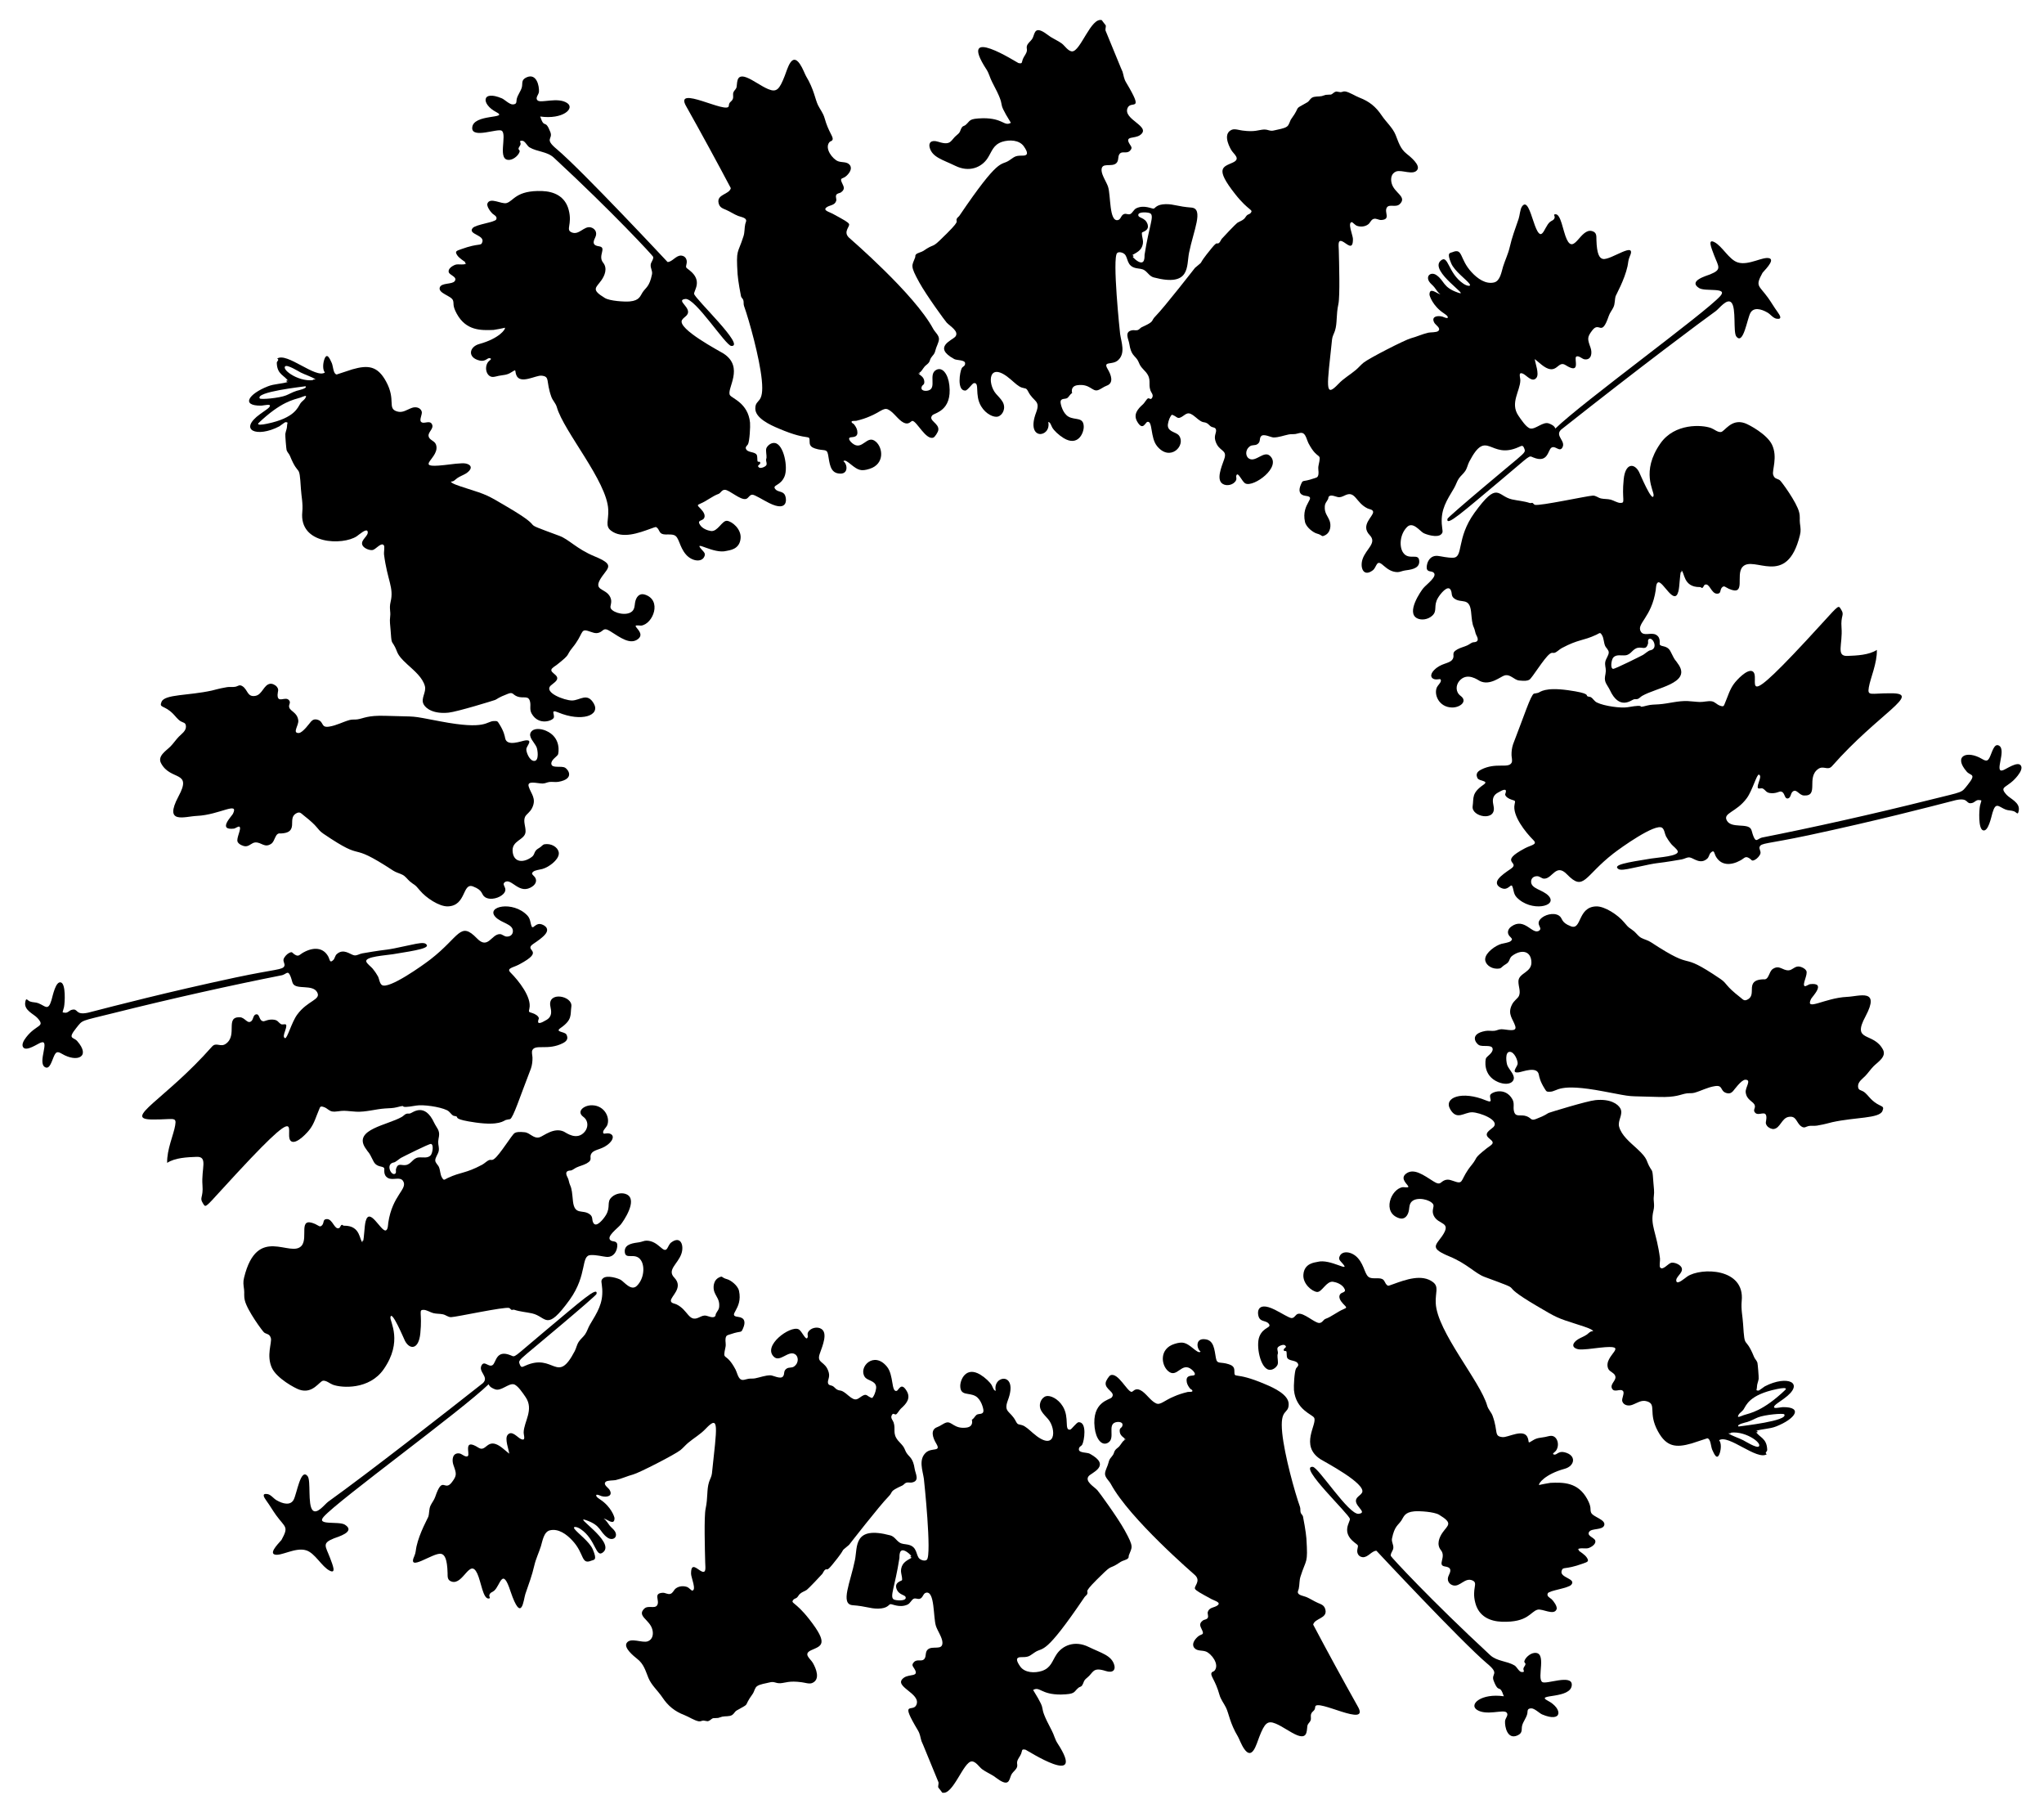 <?xml version="1.0" encoding="utf-8"?>
<svg version="1.1" id="Layer_1" xmlns="http://www.w3.org/2000/svg" xmlns:xlink="http://www.w3.org/1999/xlink" x="0px" y="0px"
	 viewBox="0 0 1845.089 1636.021" enable-background="new 0 0 1845.089 1636.021" xml:space="preserve">
<g>
	<g>
		<path d="M544.904,1370.504c2.578-0.029,9.761,7.113,9.812-0.335c0.021-1-2.946-10.358-12.985-16.906
			c-1.595-1.054-3.081-2.148-3.436-3.073c-1.011-2.644,4.017-0.13,4.602,0.037c4.774,1.343,10.739,0.075,7.333-5.676
			c-1.173-1.986-6.082-4.669-3.499-7.198c1.504-1.468,7.132-1.145,8.986-1.568c5.432-1.228,10.531-3.672,15.896-5.096
			c5.235-1.393,37.608-17.935,42.627-21.983c2.464-1.989,4.493-4.499,6.915-6.536c5.34-4.491,10.965-7.547,15.795-12.655
			c12.746-13.45,10.139-2.085,5.703,40.293c-0.284,2.777-1.802,5.151-2.638,7.804c-2.201,6.98-0.897,13.996-3.068,23.981
			c-1.533,7.047-0.643,37.794-0.374,48.432c0.137,4.867,1.03,9.758-2.892,8.308c-4.021-1.581-10.026-9.495-9.871,2.134
			c0.045,3.12,5.293,15.109,0.838,15.057c-0.303-0.005-3.137-2.743-3.967-3.094c-3.229-1.366-7.682-1.223-10.784,1.233
			c-1.772,1.401-2.425,4.104-4.81,4.816c-2.419,0.694-4.519-1.166-6.953-1.005c-8.89,0.565-2.149,7.059-4.998,11.352
			c-2.236,3.327-8.15-0.397-11.638,3.051c-6.809,6.702,5.043,9.857,7.353,18.705c1.186,4.383,0.256,9.001-4.013,10.655
			c-5.037,1.938-15.614-3.834-19.138,1.557c-2.878,4.373,6.281,11.777,9.52,14.358c5.947,4.562,7.54,10.903,10.087,17.145
			c2.74,6.656,8.485,11.456,12.645,17.665c5.223,7.752,11.055,12.522,20.038,15.98c3.645,1.401,8.82,4.82,12.567,5.504
			c2.11,0.391,2.758-0.637,4.558-0.627c0.649,0.005,3.25,0.662,3.623,0.592c2.434-0.456,2.814-1.841,4.788-2.719
			c0.222-0.097,4.047-0.126,4.745-0.265c1.238-0.244,2.414-0.847,3.622-1.123c3.008-0.662,6.563,0.062,9.053-1.561
			c1.77-1.161,2.237-3.026,4.155-4.103c13.343-7.516,5.047-2.128,14.293-14.851c1.587-2.19,1.808-5.447,3.989-7.012
			c2.648-1.902,7.757-2.457,11.079-3.351c4.634-1.262,5.364,0.855,9.872,0.682c4.761-0.282,7.889-2.442,19.261-0.9
			c2.569,0.292,6.847,1.764,9.366,0.778c7.951-3.134,3.626-13.288,0.761-18.256c-2.356-4.003-9.061-7.939-1.467-11.417
			c8.787-4.033,16.539-4.736-2.037-28.336c-12.604-16.014-16.913-13.736-13.948-17.351c0.559-0.68,2.401-1.203,3.02-1.744
			c1.116-0.973,1.64-2.347,2.704-3.343c1.925-1.802,4.165-2.307,6.27-3.695c1.276-0.837,13.32-13.483,14.062-14.484
			c0.777-1.048,1.442-2.998,2.527-3.698c2.254-1.468,0.888,2.22,6.581-4.711c15.101-18.435,4.563-8.951,14.977-17.706
			c0,0,27.874-35.845,35.507-43.483c4.989-4.95-0.131-4.302,12.679-10.126c1.148-0.535,2.001-1.997,3.397-2.473
			c1.648-0.566,3.254,0.065,4.874-0.182c7.761-1.185,3.407-8.091,2.81-12.244c-1.533-10.154-4.746-10.442-7.362-14.484
			c-1.142-1.766-1.676-3.928-2.856-5.639c-1.416-2.057-3.335-3.743-4.937-5.677c-5.146-6.441-1.798-9.947-3.893-16.229
			c-0.676-2.022-2.954-3.876-1.699-6.403c1.396-2.829,2.518-0.237,3.931-0.863c1.128-0.501,3.104-4.075,4.341-5.185
			c4.755-4.223,9.289-9.206,5.197-15.973c-5.066-8.496-7.117-0.416-9.1,0.022c-4.897,1.014-2.472-14.295-8.671-21.888
			c-11.876-14.59-26.172,0.562-19.929,9.356c2.454,3.456,9.385,3.15,10.156,8.643c0.292,2.139-1.136,6.699-2.193,8.385
			c-1.488,2.375-1.255,2.066-3.044,1.302c-3.264-1.444-3.47-3.674-7.657-1.056c-3.907,2.418-5.329,5.335-12.082-0.516
			c-7.259-6.349-7.008-3.619-10.434-5.538c-1.375-0.774-2.296-2.228-3.652-3.015c-1.409-0.867-3.703-0.489-4.313-2.513
			c-0.833-2.779,1.923-5.229,0.554-10.006c-2.994-10.581-11.308-7.582-8.007-16.894c2.677-7.519,7.184-18.38,1.466-22.174
			c-3.725-2.501-10.062-0.99-12.114,3.05c-0.921,1.819,0.163,3.016-0.335,4.425c-1.47,4.168-5.066-5.785-8.278-7.227
			c-7.477-3.498-32.78,14.91-22.151,24.9c5.461,5.172,12.762-5.839,18.808-2.504c3.235,1.705,4.084,7.603-0.46,11.091
			c-2.369,1.802-4.739,0.438-7.068,2.144c-3.065,2.224-1.254,4.808-3.179,7.045c-2.272,2.642-8.887-1.099-11.31-1.107
			c-4.622,0-9.198,1.834-13.711,2.723c-2.095,0.418-3.993,0.099-6.066,0.407c-2.574,0.405-5.2,1.91-7.314,0.328
			c-2.254-1.708-3.08-6.186-4.375-8.665c-8.946-16.919-11.981-6.764-9.079-20.152c0.646-2.932-0.304-5.285,0.077-7.833
			c0.495-3.277,1.951-3,4.489-3.888c10.448-3.618,9.188-0.489,11.334-5.36c2.441-5.542,1.539-9.567-4.381-10.269
			c-10.66-1.292,4.428-6.599,0.7-23.505c-1.13-5.083-7.712-9.656-10.506-10.442c-5.854-1.596-3.955-3.163-6.928-1.927
			c-6.024,2.468-6.216,9.706-4.766,13.407c1.645,4.377,4.734,6.906,4.334,12.803c-0.208,3.302-1.282,3.59-2.866,6.562
			c-0.768,1.445,0.05,1.974-1.273,2.897c-1.938,1.355-5.885-0.558-7.579-0.876c-2.544-0.488-4.111,0.457-6.91,1.733
			c-9.075,4.126-9.402-6.866-19.955-11.968c-1.622-0.808-4.819-0.897-5.057-3.105c-0.409-4.072,11.865-11.895,3.097-21.009
			c-6.831-7.084,3.169-12.215,6.393-21.535c2.557-7.356-0.477-16.728-9.147-10.245c-1.86,1.39-2.652,3.946-3.695,5.49
			c-3.455,5.093-7.584-6.87-18.497-7.096c-2.224-0.067-4.413,1.135-6.707,1.46c-4.705,0.716-12.868,1.313-13.078,7.77
			c-0.126,9.176,9.364,0.536,14.617,8.465c3.608,5.32,2.965,16.495-3.643,23.056c-5.182,5.139-11.393-3.507-14.628-5.392
			c-2.199-1.309-12.474-4.712-16.092-1.262c-2.254,2.154-0.973,3.194-0.574,9.555c0.794,13.139-4.4,20.904-11.133,32.207
			c-1.648,2.766-2.541,6.125-4.374,8.749c-1.648,2.358-4.004,4.124-5.637,6.574c-1.906,2.862-2.192,5.67-3.703,8.56
			c-16.115,30.855-18.426,1.246-44.661,13.144c-2.854,1.282-3.728,1.952-4.989-1.374c-0.95-2.542-1.287-2.964,6.54-9.577
			c1.002-0.848,62.534-51.995,62.839-53.9c1.256-7.366-13.732,6.152-47.526,34.393c-28.738,23.989-25.434,22.916-30.027,21.032
			c-13.451-5.487-12.997,6.761-16.369,8.876c-3.498,2.196-7.205-4.27-9.779,0.005c-3.593,6.002,7.024,10.515,1.125,16.216
			c-34.458,27.142-102.111,80.086-139.707,107.064c-2.924,2.091-10.164,11.973-14.091,7.606c-4.53-5.071-1.359-26.689-4.411-30.583
			c-6.387-8.149-9.752,16.108-12.758,21.377c-2.944,5.16-9.565,3.625-15.475,0.169c-2.608-1.517-5.005-5.037-8.133-5.501
			c-5.395-0.779-3.161,2.881-0.801,6.156c3.1,4.212,5.593,8.687,8.664,12.919c8.348,11.47,11.64,9.975,4.851,22.38
			c-0.546,1-11.531,11.224-6.32,13.059c5.727,1.985,18.668-6.739,28.537-3.747c8.11,2.431,14.111,14.858,21.371,18.424
			c6.108,3.04,2.65-5.155,0.263-11.557c-4.118-10.816-7.55-13.134,3.382-17.587c3.245-1.318,20.331-5.942,10.001-12.399
			c-5.592-3.458-26.429,1.072-19.117-7.166c13.382-15.083,124.335-95.72,148.893-119.583c0.887,2.489,3.489,3.694,5.8,4.566
			c5.275,2.045,12.058-5.511,16.792-4.527c3.563,0.717,8.346,8.036,10.847,11.688c7.573,11.254-1.56,22.048-1.822,31.629
			c-0.087,2.76,2.292,8.091-2.326,6.16c-3.173-1.26-8.432-8.601-12.242-3.679c-2.723,3.526,1.231,13.284,1.531,16.833
			c-2.216-1.697-5.644-4.883-8.104-6.54c-11.982-8.152-12.558,5.543-19.543,1.198c-14.522-9.244-7.453,5.767-9.718,7.485
			c-2.035,1.537-5.361-2.017-7.431-2.337c-6.469-1.008-7.21,5.879-5.545,10.487c2.799,7.84,3.217,9.291-1.387,15.425
			c-6.832,9.141-8.249-6.841-15.082,13.274c-0.979,2.875-2.919,5.086-4.201,7.799c-1.542,3.263-1.006,6.732-1.998,10.075
			c-0.291,1-7.983,14.552-10.692,26.834c-0.64,2.871-0.633,5.811-1.854,8.443c-7.241,15.613,16.897-3.125,23.999-1.774
			c3.321,0.617,5.557,4.664,5.907,17.19c0.111,3.236-0.505,6.663,3.861,7.94c10.416,3.037,16.282-21.707,22.966-7.301
			c3.478,7.499,5.173,23.095,10.349,22.508c2.231-0.254-0.012-1.497,0.605-3.302c0.794-2.322,2.476-2.219,4.241-3.707
			c5.688-4.843,7.401-22.228,14.811,0.609c10.146,29.939,11.735,7.161,13.393,2.305c3.322-9.747,5.909-16.335,8.119-25.892
			c1.385-5.951,4.06-11.328,5.913-17.225c1.428-4.609,2.545-12.957,8.089-14.319c7.612-1.835,15.053,3.467,20.354,9.27
			c11.031,11.82,7.642,22.057,17.172,18.076c2.195-0.907,5.551,0.017,1.23-10.092c-3.002-7.124-13.91-14.81-16.589-18.603
			c-1.755-2.541,2.291-2.038,5.544,0.209c14.234,9.552,13.52,27.173,20.664,20.659c10.267-9.47-28.155-33.169-15.801-28.724
			c13.968,4.778,12.043,10.639,19.498,15.812c4.644,3.208,9.759-0.33,6.663-5.671c-1.1-1.901-3.541-3.577-4.91-5.419
			c-0.815-1.1-1.549-2.236-2.369-3.298C547,1372.264,546.093,1371.275,544.904,1370.504
			C545.188,1370.495,549.094,1373.217,544.904,1370.504z"/>
		<path d="M1423.893,1398.481c1.908-2.097,7.467-0.435,10.098-1.366c3.087-1.099,6.95-3.835,6.016-6.792
			c-0.874-2.728-8.114-4.227-5.403-7.985c2.23-3.208,11.997-1.259,13.492-5.722c1.731-5.274-10.275-7.47-11.861-11.55
			c-1.235-3.084,0.83-4.3-3.475-12.206c-8.438-15.371-21.826-15.062-33.239-14.594c-0.408,0.011-10.388,1.771-10.123,2.051
			c-1.14-1.209,5.185-9.855,22.916-14.716c9.309-2.487,11.122-12.313-0.191-14.97c-5.302-1.257-6.844,2.528-9.034,2.143
			c-3.004-0.538,0.446-1.969,1.639-3.773c3.499-5.285,0.839-13.288-4.625-13.156c-1.598,0.026-3.316,0.62-5.275,1.012
			c-4.272,0.854-7.21,0.547-11.132,3.068c-5.234,3.271-3.048,1.936-4.645-2.332c-3.354-8.87-17.701-0.093-22.756-0.601
			c-7.987-0.8-3.714-4.623-8.903-19.097c-1.257-3.495-3.939-5.724-4.944-9.295c-6.179-21.903-45.342-66.944-46.428-92.537
			c-0.486-9.563,3.056-14.685-2.436-18.905c-9.995-7.678-24.72-2.277-35.674,1.674c-2.807,1.038-4.686,1.748-5.137,1.484
			c-3.325-1.965-2.188-5.589-6.422-6.435c-2.87-0.593-6.526,0.287-9.66-0.761c-4.847-1.623-4.542-10.383-10.868-17.608
			c-5.328-6.09-14.201-7.255-16.53-1.768c-1.281,2.783,0.159,3.767,2.607,6.555c7.773,8.842-11.125-4.617-22.621-1.455
			c-2.156,0.586-11.928,0.957-12.73,11.477c-0.672,8.27,7.691,15.195,12.292,15.663c4.465,0.426,8.399-10.071,14.53-9.19
			c2.992,0.45,7.521,2.064,9.753,5.408c3.067,4.63-1.955,3.548-3.474,5.952c-1.631,2.534,0.156,5.717,2.703,8.422
			c3.255,3.45,3.998,3.468,0.333,5.004c-5.447,2.249-11.059,6.93-16.082,8.633c-2.173,0.769-2.938,3.797-5.803,3.764
			c-4.097-0.008-13.853-9.433-18.996-8.277c-2.51,0.57-3.17,3.911-5.933,3.845c-2.257-0.075-8.727-4.314-15.09-7.52
			c-17.604-8.755-16.068,4.51-13.914,7.781c2.008,3.041,6.242,2.077,8.399,4.826c3.04,3.881-4.801,2.682-8.388,11.458
			c-3.367,8.133,0.732,28.867,8.696,30.106c3.864,0.648,7.293-3.032,7.814-5.008c0.543-2.101-0.383-5.852-0.221-8.24
			c0.058-0.859,0.398-1.153,0.397-2.02c-0.015-1.647-0.904-3.036-0.292-4.595c0.534-1.369,5.117-3.552,6.755-2.15
			c2.528,2.167-2.187,2.374-1.07,4.685c0.471,0.978,1.726-0.076,2.195,0.745c0.584,1.02-0.028,4.643,0.965,6.092
			c2.025,2.976,8.532,1.539,9.722,5.569c0.477,1.642-1.421,2.775-1.96,3.821c-1.428,2.766-2.182,15.937-1.839,19.494
			c1.78,17.831,16.516,21.849,18.196,24.903c3.131,5.727-13.37,25.016,5.726,37.451c3.114,2.026,41.805,22.183,37.535,30.167
			c-0.926,1.734-3.137,2.96-4.416,4.493c-5.389,6.453,10.784,13.511,1.317,14.603c-8.898,1.021-36.309-42.045-41.415-42.391
			c-13.586-0.946,32.921,42.669,33.517,46.982c0.398,2.97-8.019,11.75,4.108,21.253c4.001,3.133,3.382,2.11,2.63,6.516
			c-0.548,3.2,1.101,6.426,4.825,6.781c4.724,0.429,8.166-5.801,12.414-5.795c0,0,76.694,82.15,99.872,101.748
			c11.896,9.816,3.328,8.823,5.952,15.586c4.906,12.64,5.121,1.893,9.158,13.99c-20.478-2.902-31.637,7.319-24.336,12.173
			c8.466,5.62,23.541-0.408,26.637,2.323c2.565,2.267-0.982,5.088-1.186,7.898c-0.346,5.063,2.1,16.939,11.105,12.987
			c5.394-2.37,3.318-5.628,4.412-9.278c1.027-3.418,3.573-6.532,4.473-10.01c0.684-2.641-0.518-4.996,3.607-5.193
			c2.939-0.133,7.558,4.502,9.8,5.452c18.614,7.934,18.892-5.236,5.138-12.371c-12.189-6.34,21.344-1.175,21.719-14.306
			c0.243-9.849-23.1-0.156-26.627-2.499c-5.342-3.523,4.844-27.875-7.416-26.268c-3.997,0.531-8.251,4.649-8.818,7.645
			c-0.18,0.949,1.214,1.628,1.067,2.463c-0.282,1.594-1.521,2.329-1.842,3.859c-0.409,1.951,2.042,3.454-1.715,3.233
			c-2.272-0.136-4.299-4.719-6.309-5.913c-7.124-4.205-15.889-3.632-22.082-9.384c-53.524-49.566-89.28-88.364-89.58-89.397
			c-0.635-2.181,1.928-4.729,2.194-7.016c0.408-3.339-1.843-5.576-1.151-8.903c2.305-11.176,5.371-11.586,8.456-16.14
			c2.176-3.241,2.669-7.447,11.64-8.261c4.629-0.412,17.93,0.368,22.436,3.113c12.915,7.789,7.912,9.172,3.109,16.024
			c-2.965,4.216-5.713,10.728-1.529,15.88c5.086,6.313-3.649,13.608,3.599,14.725c4.664,0.684,6.369,2.413,3.622,7.766
			c-2.582,5.039,0.531,8.492,3.897,9.324c6.119,1.551,10.553-7.354,17.276-4.502c5.752,2.438-0.853,7.044,2.696,20.358
			c3.273,12.446,13.501,16.528,23.834,16.942c23.862,0.838,25.805-9.104,32.314-10.864c4.414-1.194,14.872,5.608,17.185-0.383
			c0.981-2.547-2.952-7.687-4.523-9.108c-1.458-1.312-4.762-2.624-3.386-5.32c1.295-2.569,18.52-4.466,21.243-7.745
			c4.68-5.638-10.854-6.175-8.745-12.57c1.372-4.168,2.294-0.384,19.291-6.538c3.983-1.45,5.751-1.779,3.475-5.291
			C1430.546,1402.862,1426.524,1400.702,1423.893,1398.481C1425.099,1397.178,1426.437,1400.619,1423.893,1398.481z"/>
		<path d="M877.29,1281.266c1.051,4.294-1.055,6.693-4.972,7.144c-10.967,1.398-13.123-5.806-17.931-4.602
			c-2.615,0.642-5.417,3.118-8.251,4.119c-6.823,2.411-3.977,9.932-0.948,14.969c4.669,7.789-4.12,3.21-9.426,8.093
			c-6.82,6.263-2.853,16.119-1.786,23.617c0.142,1,7.317,68.819,2.663,73.066c-1.699,1.536-5.278,0.316-6.687-1.018
			c-3.407-3.115-1.562-10.915-10.532-12.658c-2.644-0.559-5.13-0.35-7.518-1.941c-2.997-2.01-4.477-5.356-8.275-6.402
			c-33.395-8.836-29.423,9.998-31.866,22.213c-3.989,19.924-13.535,39.822-2.202,40.81c12.61,0.961,15.444,3.114,23.134,3.101
			c8.575-0.145,9.525-3.675,10.948-4.028c1.535-0.39,8.337,3.679,15.585,0.38c2.441-1.111,3.554-4.27,5.434-5.218
			c1.931-0.954,3.54,0.566,5.574-0.001c3.033-0.862,2.917-4.897,5.74-5.509c7.979-1.757,6.346,22.252,8.883,30.033
			c1.344,4.164,5.603,10.216,5.867,14.609c0.472,8.203-9.104,2.645-13.332,6.733c-2.394,2.294-1.158,5.692-2.735,8.046
			c-2.39,3.523-6.664-0.091-9.696,3.288c-2.269,2.514-1.107,3.43,0.403,5.862c4.865,7.798-4.549,4.482-9.521,8.231
			c-10.59,7.818,16.276,13.941,11.298,24.589c-3.272,6.941-15.263-5.079,1.52,22.981c1.991,3.395,2.078,6.09,3.171,9.681
			c0,0-0.746-2.469,15.347,37.074c0.298,1.35-0.66,3.641-0.134,4.768c-0.075-0.148,3.749,4.625,3.302,4.47
			c9.81,3.352,19.353-28.241,26.958-28.106c3.583,0.064,6.757,5.19,9.155,6.98c3.133,2.33,7.044,4.069,10.447,6.194
			c1.179,0.733,3.383,2.562,5.713,4.013c9.419,5.734,8.263-2.474,10.869-6.151c1.503-2.119,3.857-3.622,4.626-6.111
			c0.485-1.57-0.204-2.869,0.024-4.362c0.451-2.938,2.539-4.684,3.664-7.555c1.213-3.098,0.074-4.329,3.952-3.545
			c1,0.199,56.027,35.888,28.83-5.826c-2.348-3.617-3.089-7.555-5.082-11.3c-15.055-28.305-1.845-12.407-16.912-36.794
			c6.155-3.537,6.876,4.24,25.122,4.12c13.581-0.349,11.057-2.138,15.858-6.161c0.731-0.615,2.431-0.959,2.961-1.711
			c2.312-3.338,1.092-4.399,4.721-7.225c5.883-4.596,4.779-10.021,16.774-6.177c6.637,2.159,9.027-0.988,7.858-5.211
			c-2.421-8.811-11.463-10.788-23.077-16.427c-12.702-6.288-23.801-1.349-29.127,6.739c-4.022,6.087-4.901,12.027-13.103,14.865
			c-6.69,2.142-15.609,1.75-19.676-4.06c-3.708-5.323-4.492-8.597,1.716-8.395c6.643,0.072,6.932-1.421,11.843-4.54
			c7.575-4.88,8.248,3.965,44.555-49.645c0.584-0.865,1.941-1.75,2.324-2.602c1.851-4.122-5.67,0.539,15.657-19.894
			c7.04-6.697,4.997-2.604,14.575-9.27c1.758-1.183,5.421-1.779,6.657-3.179c1.028-1.175,0.333-1.544,0.784-2.773
			c2.774-7.591,4.917-6.811-3.73-22.461c-6.405-11.651-23.332-34.839-24.785-36.371c-2.909-3.12-11.452-7.826-7.831-12.538
			c2.474-3.224,21.046-9.432,0.991-20.324c-2.324-1.246-9.663-0.593-9.765-3.748c-0.097-2.801,2.073-2.77,3.019-4.455
			c1.77-3.151,4.58-20.423-3.17-20.216c-1.969,0.054-6.434,6.534-7.736,6.714c-5.629,0.772-0.361-10.575-6.594-20.934
			c-4.427-7.298-11.601-10.208-15.084-9.272c-4.347,1.19-7.619,7.626-4.279,13.355c1.638,2.79,3.929,4.855,5.96,7.222
			c7.96,9.179,7.248,30.951-13.698,12.623c-3.481-3.043-6.714-6.111-9.626-7.011c-3.14-1.072-3.865,0.064-5.682-3.497
			c-4.914-9.677-11.392-7.814-7.236-18.918c9.916-26.106-13.994-22.841-10.926-8.634c-1.881-0.048-2.643-3.318-3.629-5.036
			c-1.507-2.631-5.684-6.686-10.229-9.488c-13.134-7.969-18.276,4.777-18.178,10.313c0.171,9.076,7.747,5.588,13.783,9.027
			c5.125,2.919,7.118,11.103,7.142,13.035c0.055,4.11-4.387,2.35-6.306,3.942C879.918,1278.237,879.136,1280.309,877.29,1281.266
			C877.642,1282.705,878.841,1280.46,877.29,1281.266z M823.557,1405.483c-4.55,2.777-9.005,4.261-10.125,10.528
			c-0.468,2.627,0.404,4.9,0.751,7.39c0.558,4.004-0.082,2.366-3.158,4.454c-2.166,1.478-2.528,3.529-1.922,5.52
			c2.102,6.912,8.797,5.436,8.467,8.818c-0.296,3.039-9.279,2.303-10.874,1.23c-3.705-2.478,1.109-10.961,5.214-37.382
			c0.155-1-0.924-10.596,6.896-5.31C820.887,1402.136,822.767,1404.277,823.557,1405.483
			C821.316,1406.843,821.36,1402.114,823.557,1405.483z"/>
		<path d="M1584.543,1291.529c6.4-2.147,12.732-1.767,18.824-4.202c17.402-6.862,24.399-17.544,6.19-17.393
			c-2.826,0.032-10.527,2.408-7.449-1.503c0.974-1.238,4.485-3.411,8.079-6.045c20.237-14.556,3.117-21.767-17.216-11.155
			c-0.641,0.336-4.954,3.776-5.578,3.766c-2.962-0.032-1.431-0.687-1.422-3.299c0.008-2.526,1.173-4.703,1.555-7.253
			c0.212-1.284-0.855-13.871-1.133-14.639c-0.706-2.118-2.25-3.261-3.029-5.187c-8.281-20.381-8.351-5.096-9.909-29.866
			c-0.389-6.676-1.978-12.967-1.243-20.665c3.058-29.87-36.768-30.323-49.126-22.061c-2.293,1.542-8.976,7.673-9.871,4.249
			c-1.031-3.846,6.114-7.156,4.946-11.684c-0.828-3.173-6.52-5.542-9.527-4.951c-2.785,0.556-7.914,7.563-10.12,4.097
			c-0.802-1.259,0.165-6.264-0.05-7.971c-3.074-24.081-9.141-29.816-5.921-43.134c1.348-5.8-0.239-8.402,0.347-12.939
			c0.625-4.555-0.088-7.875-0.374-12.312c-0.793-11.707-0.962-10.141-2.664-12.932c-4.535-7.289-1.354-7.849-12.267-17.87
			c-6.511-5.943-13.891-11.94-16.019-19.689c-1.56-5.644,3.962-11.13,1.136-16.484c-2.129-3.985-9.057-8.912-22.541-7.542
			c-7.798,0.779-41.084,11.06-42.084,11.491c-2.353,1.021-1.927,1.833-11.512,5.532c-4.841,1.855-3.912-0.745-8.502-2.478
			c-5.44-2.039-10.061,1.513-11.45-4.688c-0.89-3.894,0.752-6.816-1.488-10.812c-6.346-11.011-18.656-6.403-19.852-3.736
			c-1.25,2.782,3.435,8.008-3.897,4.951c-21.516-8.966-38.525-2.736-32.256,8.021c5.991,10.33,12.491,2.632,19.752,2.689
			c6.635,0.076,25.639,7.094,19.088,13.468c-0.935,0.906-2.566,1.938-3.846,3.151c-6.451,5.82,4.504,7.713,3.207,11.391
			c-0.534,1.488-3.791,3.342-5.007,4.301c-13.107,10.351-7.765,7.742-13.789,15.153c-10.184,12.357-7.175,17.326-13.951,15.392
			c-4.166-1.2-6.793-2.931-10.465-1.538c-4.054,1.539-3.643,5.08-9.857,1.188c-9.273-5.836-18.206-12.652-25.306-6.884
			c-5.74,4.799,2.952,10.242,2.339,11.734c-0.362,0.875-4.046,0.109-5.037,0.234c-10.664,1.489-19.128,23.143-3.024,28.053
			c4.668,1.415,7.81-2.187,8.652-7.507c0.368-2.81,0.428-5.523,2.514-7.586c4.768-4.585,16.655-1.806,19.292,2.427
			c1.417,2.276-1.868,5.434,0.626,10.462c4.308,8.592,16.672,5.02,7.37,18.444c-6.207,8.672-10.988,10.872,6.932,18.296
			c15.744,6.513,23.051,15.261,31.419,18.362c42.047,15.545,7.142,2.621,47.142,26.171c18.28,10.782,18.215,10.84,37.155,16.866
			c7.389,2.37,13.546,4.374,13.755,6.013c-2.558-0.236-3.888,1.779-5.729,3.075c-2.464,1.713-5.354,2.651-7.879,4.21
			c-5.109,3.222-6.324,7.452,0.06,8.954c3.564,0.831,14.16-0.78,19.488-1.367c29.795-3.275,2.594,6.556,7.679,18.869
			c1.305,3.166,6.134,3.754,6.553,7.402c0.416,3.729-5.068,6.652-3.109,10.546c2.099,4.218,7.584-0.415,9.934,2.296
			c1.704,1.976-1.522,6.897-0.623,9.367c1.283,3.586,5.497,4.296,8.682,3.184c4.821-1.657,8.405-4.903,13.679-3.23
			c8.926,2.813,0.633,10.196,9.73,26.911c7.707,14.211,16.287,15.114,30.469,11.055c0.354-0.101,14.042-4.678,14.178-4.651
			c3.223,0.618,3.088,7.464,4.454,10.437c1.69,3.628,4.328,10.216,6.789,2.885c1.144-3.571,1.56-9.054-0.625-11.525
			c8.192-5.865,34.441,18.682,43.088,12.533c-2.399-1.192,0.385-2.203,0.347-3.836
			C1594.952,1297.535,1587.995,1297.518,1584.543,1291.529C1587.769,1290.426,1586.509,1294.91,1584.543,1291.529z
			 M1611.958,1254.006c-20.788,19.848-32.163,21.259-37.908,23.15c-2.557,0.86-7.157,3.404-4.334-0.814
			c0.841-1.291,3.071-2.702,4.128-4.28c2.429-3.625,4.901-13.228,30.191-18.455
			C1609.018,1252.545,1612.979,1252.251,1611.958,1254.006C1609.252,1256.554,1612.244,1253.517,1611.958,1254.006z
			 M1569.354,1287.423c-2.443-1.838,7.205-3.869,7.86-4.086c4.134-1.33,6.459-2.858,9.584-4.114
			c6.31-2.551,22.965-3.943,23.798-2.807C1614.857,1282.316,1572.526,1286.918,1569.354,1287.423
			C1568.494,1286.771,1569.656,1287.375,1569.354,1287.423z M1559.852,1293.422c13.979-3.526,31.33,8.845,27.778,12.006
			c-1.977,1.749-12.064-4.59-14.053-5.612C1569.032,1297.496,1564.132,1296.26,1559.852,1293.422
			C1565.64,1291.955,1561.407,1294.451,1559.852,1293.422z"/>
		<path d="M480.601,837.283c-2.314-3.644-1.158-7.432-4.609-11.11c-12.949-13.541-37.574-8.19-28.823,1.315
			c5.345,5.769,16.061,6.252,15.816,13.058c-0.095,2.266-1.565,4.63-5.282,4.721c-2.658,0.064-4.146-2.228-6.528-2.225
			c-7.565-0.019-10.617,14.189-20.54,3.93c-15.474-15.953-15.387-1.854-41.978,18.809c-6.337,4.924-37.85,27.541-43.964,23.171
			c-2.089-1.505-2.359-5.6-3.5-7.739c-0.808-1.532-2.449-4.119-4.889-7.133c-1.295-1.595-5.109-4.312-5.683-6.298
			c-1.293-4.465,17.253-5.514,23.922-6.583c22.671-3.613,34.923-5.761,29.702-9.428c-1.875-1.327-6.554-0.522-13.14,0.925
			c-29.404,6.436-13.816,2.489-44.017,7.704c-2.981,0.511-4.837,2.255-7.504,1.748c-3.382-0.614-9.501-6.652-15.67-0.981
			c-1.528,1.418-1.695,3.921-3.014,5.202c-3.282,3.235-3.077-0.132-4.411-2.767c-4.597-8.837-13.66-8.97-22.54-4.05
			c-3.821,2.117-4.26,4.242-7.983,1.877c-2.417-1.538-1.886-3.022-5.243-1.254c-1.792,0.943-4.242,3.56-4.756,5.597
			c-0.532,2.089,1.411,4.101,0.766,5.901c-1.408,3.811-6.897,2.643-44.174,10.528c-62.441,13.383-107.173,25.083-133.014,31.733
			c-12.394,2.653-8.414-4.383-14.971-2.507c-2.088,0.597-3.363,2.801-5.807,2.563c-3.436-0.338-2.143,0.083-1.004-5.042
			c0.825-3.862,1.758-20.901-2.752-22.295c-4.739-1.494-7.369,11.927-8.543,15.942c-3.034,10.185-5.488,5.293-11.864,2.802
			c-2.546-0.997-5.046-0.615-7.6-1.593c-2.39-0.915-3.471-4.181-4.254,0.891c-1.123,7.212,7.788,10.425,11.079,14.09
			c7.409,8.231-0.901,5.375-10.14,17.257c-2.616,3.334-4.488,7.073-2.615,9.339c3.011,3.626,12.795-3.348,15.792-4.443
			c8.692-3.235-3.352,18.123,3.721,22.158c4.441,2.505,6.17-5.863,8.439-10.545c1.636-3.302,2.902-3.861,6.88-1.476
			c13.65,8.097,26.331,2.794,13.784-11.507c-3.402-3.875-9.089-1.508-0.816-11.855c6.179-7.626,2.898-5.737,34.231-13.571
			c51.85-12.979,106.664-25.17,151.567-34.028c4.201-1.208,5.218-4.945,7.696,1.369c1.133,2.9,1.295,4.872,2.107,6.274
			c3.216,5.683,17.693,0.359,21.769,7.668c3.931,7.015-8.504,7.304-17.996,20.299c-5.068,6.905-9.018,21.968-10.958,21.205
			c-1.907-0.752-0.978-3.559-0.002-6.322c3.336-9.465-1.315-4.879-3.719-6.384c-2.441-1.53-2.698-3.349-5.983-3.891
			c-4.933-0.817-8.66,1.397-9.553,1.378c-4.514-0.121-3.241-6.657-6.729-6.285c-2.723,0.286-2.572,4.371-4.206,5.937
			c-3.605,3.467-5.803-3.042-10.444-3.27c-13.92-0.673-1.821,16.11-12.784,23.917c-4.818,3.461-8.677-1.79-12.51,2.561
			c-42.3,47.963-82.013,65.917-53.16,65.77c18.329,0.157,21.342-2.931,19.936,5.273c-1.297,8.118-7.683,22.109-7.252,33.881
			c7.105-4.669,18.222-5.121,26.602-5.436c10.478-0.38,4.107,10.506,5.275,25.546c0.899,11.359-2.945,11.052,0.293,16.187
			c2.571,4.1,1.542,4.936,16.812-11.825c83.499-91.599,53.343-47.28,63.692-43.602c4.796,1.69,13.754-7.976,16.292-11.432
			c3.892-5.25,5.47-11.282,7.978-17.073c1.282-2.951,0.983-4.076,5.009-2.55c2.577,0.974,4.271,3.365,7.111,3.812
			c3.302,0.517,7.233-0.727,10.62-0.635c3.684,0.099,7.308,0.655,10.966,0.829c8.836,0.412,17.342-2.317,26.121-2.925
			c3.808-0.271,7.031-0.158,10.763-1.141c11.493-3.05-2.167,1.912,17.431-1.479c5.836-1.023,21.029,0.969,27.643,4.215
			c2.623,1.275,3.505,3.693,5.689,4.913c0.586,0.326,2.132,0.307,2.986,0.779c1.372,0.757-2.887,2.587,17.415,5.439
			c21.262,2.944,25.035-1.687,27.037-2.356c0.513-0.17,3.947-0.792,3.832-0.732c2.989-1.638,8.576-19.337,18.797-45.686
			c1.118-3.408,1.454-6.511,1.405-9.812c-0.007-1.921-1.091-5.131,0.008-7.003c3.131-5.294,14.082,0.737,27.479-6.093
			c4.271-2.178,4.691-4.713,3.183-7.723c-1.51-2.896-10.831-2.102-5.39-5.88c11.006-7.636,8.689-11.746,9.814-19.475
			c1.298-9.688-21.793-14.082-18.928-0.017c0.798,4.16,1.943,8.821-3.468,12.105c-11.152,6.796-6.784-0.741-6.946-1.536
			c-0.405-2.095-3.472-3.871-5.897-4.614c-3.665-1.119-3.252-0.879-2.628-4.216c2.196-9.963-9.602-24.937-17.127-32.423
			c-3.756-3.874,2.118-4.222,7.643-7.114c25.031-13.198,3.518-12.189,12.881-18.609c3.639-2.482,9.006-6.005,11.385-9.385
			c3.762-5.306-2.296-8.17-4.784-8.586C484.791,833.444,482.774,835.749,480.601,837.283
			C480.106,836.515,482.169,836.18,480.601,837.283z"/>
		<path d="M327.508,1121.372c-3.358-1.414-1.407-15.314-16.817-15.187c-1.809,0.014-0.862-1.126-2.295-0.689
			c-0.954,0.289-1.274,2.376-2.274,2.811c-4.298,1.86-5.673-8.078-10.976-8.091c-3.95-0.02-2.427,3.218-4.259,5.383
			c-2.143,2.522-3.159,0.45-6.456-0.986c-15.938-6.96-5.872,12.308-12.186,19.639c-9.949,11.501-40.086-19.684-51.929,28.816
			c-1.03,4.125-0.554,6.396,0.006,10.768c0.442,3.339-0.35,5.56,0.702,9.86c2.084,8.896,16.152,28.065,17.469,28.951
			c2.509,1.683,4.778,0.991,5.974,4.914c1.239,3.831-4.301,15.857,1.043,27.12c4.5,9.417,20.736,18.149,24.675,19.48
			c12.182,4.177,18.053-7.598,21.427-8.043c2.913-0.385,6.026,2.514,8.856,3.58c8.159,3.045,32.927,4.593,45.814-13.884
			c17.647-25.255,5.605-43.072,6.133-46.955c1.018-7.459,12.255,19.581,13.131,21.231c4.207,8.091,12.431,8.339,13.876-6.851
			c1.882-18.411-2.007-21.203,3.009-21.104c2.716,0.034,6.107,2.311,8.763,2.969c2.863,0.71,5.819,0.436,8.629,1.053
			c2.923,0.66,4.499,2.633,7.465,2.559c4.726-0.121,47.868-9.555,52.344-8.282c0.789,0.239,1.592,1.592,2.107,1.712
			c0.801,0.177,1.679-0.345,2.399-0.105c5.242,1.752,10.949,2.13,16.108,3.27c13.479,3.038,12.522,17.375,33.985-12.268
			c16.458-22.957,9.68-40.042,19.076-40.357c5.411-0.194,10.408,1.286,13.975,1.638c8.861,0.883,10.869-9.698,9.625-12.233
			c-1.149-2.294-3.869-1.329-5.676-2.654c-4.454-3.288,6.103-10.675,9.078-14.262c2.036-2.449,15.901-22.227,5.395-27.25
			c-3.848-1.866-9.72-1.054-13.542,2.492c-4.881,4.557-0.706,8.567-5.129,16.061c-1.965,3.323-8.914,12.338-11.561,6.944
			c-1.405-2.82-0.021-5.247-3.112-7.521c-6.334-4.81-13.676,1.424-15.161-11.822c-0.723-7.006-0.906-10.969-2.57-14.478
			c-1.029-2.167-1.145-4.911-2.261-6.925c-3.813-6.921,2.49-6.099,3.262-6.376c1.517-0.512,3.284-1.952,4.797-2.665
			c2.952-1.388,6.223-2.047,9.08-3.64c6.475-3.602,1.553-5.433,4.722-9.452c2.982-3.714,10.096-2.841,16.404-9.36
			c4.304-4.427,2.643-8.136-1.747-8.353c-2.629-0.137-4.623,1.298-4.453-1.28c0.118-1.783,2.76-4.029,3.574-5.788
			c3.028-6.562-1.904-18.031-13.583-18.257c-7.287-0.137-14.421,5.534-7.907,10.41c4.814,3.526,4.522,9.528,1.378,13.399
			c-7.1,8.613-17.045,0.847-18.801,0.014c-9.067-4.336-18.596,4.092-22.073,5.078c-5.394,1.526-8.534-4.086-13.382-4.559
			c-4.937-0.489-7.359-0.28-9.024,0.688c-2.575,1.497-13.203,19.397-18.448,23.33c-2.269,1.742-2.924,0.519-4.493,1.049
			c-2.025,0.681-4.364,3.135-6.4,4.218c-15.383,8.191-18.771,6.264-31.071,11.979c-3.294,1.534-3.416,2.757-5.304-0.466
			c-1.582-2.7-1.446-6.346-2.658-9.335c-0.886-2.12-3.43-3.849-3.356-6.227c0.095-2.552,2.49-5.45,3.079-8.105
			c0.706-3.241-0.536-5.495-0.428-8.553c0.065-1.801,0.475-3.313,0.697-4.826c0.893-5.546-2.14-7.767-4.286-12.208
			c-8.702-18.844-19.393-9.119-21.749-8.504c-1.497,0.388-2.195-0.228-3.81,0.471c-1.053,0.455-2.538,2.006-3.672,2.653
			c-12.964,7.452-43.457,11.238-33.227,27.617c4.771,7.352,2.235,1.596,7.564,12.31c3.011,6.014,8.337,4.028,9.725,6.314
			c0.607,1-1.315,6.28,3.501,8.929c4.4,2.42,10.88-1.635,13.6,2.73c4.443,7.245-9.684,12.554-13.409,37.651
			c-0.217,1.404-0.162,6.339-2.27,6.906c-4.304,1.152-14.649-21.74-18.157-8.222
			C328.736,1107.454,328.977,1116.262,327.508,1121.372C326.154,1120.803,328.678,1117.321,327.508,1121.372z M355.481,1049.101
			c1.368-0.042,5.172-3.424,6.437-4.109c1.123-0.648,25.571-12.948,27.084-12.615c2.753,0.557,1.417,8.129-0.054,10.014
			c-2.643,3.357-7.402,1.801-11.097,2.199c-5.29,0.567-6.333,5.963-11.459,6.839c-4.134,0.703-7.085-2.335-8.867,3.405
			c-0.531,1.663,0.614,3.746-1.1,4.567C352.941,1061.083,347.888,1050.463,355.481,1049.101z"/>
		<path d="M1578.146,901.707c-3.676,2.251-4.623,0.423-7.1-1.505c-7.059-5.507-9.926-8.483-11.832-10.719
			c-1.907-2.226-2.856-3.69-6.107-5.927c-40.382-27.393-19.73-4.918-62.898-33.237c-2.798-1.826-5.646-2.349-8.487-3.8
			c-2.742-1.394-4.374-4.04-6.547-5.909c-4.218-3.625-4.079-1.972-9.274-8.395c-5.239-6.316-17.24-14.465-25.115-14.196
			c-16.826,0.575-12.86,21.74-22.76,17.959c-9.589-3.654-6.977-7.282-10.928-9.732c-4.904-3.038-13.179-0.569-16.563,3.204
			c-4.584,5.144,2.302,7.789-1.048,10.349c-6.085,4.587-13.17-12.449-25.344-3.531c-3.048,2.242-3.985,5.701-1.553,8.524
			c1.62,1.891,3.392,2.568,1.2,4.495c-1.619,1.422-5.844,1.834-8.221,2.469c-5.539,1.473-14.539,7.889-14.914,13.714
			c-0.3,4.341,4.546,8.742,10.723,8.774c3.645,0.015,3.589-0.905,5.571-2.49c1.634-1.302,3.596-2.016,4.727-3.683
			c1.282-1.918,1.108-3.673,3.261-5.339c7.075-5.419,16.144-5.55,17.35,4.2c1.488,10.898-11.32,10.706-11.616,18.587
			c-0.118,4.762,2.31,9.316,0.425,13.378c-1.267,2.508-4.509,4.06-6.409,8.104c-4.04,8.49,1.049,12.516,3.1,18.989
			c1.986,6.069-7.662,2.909-12.405,2.902c-2.534,0.002-3.929,1.092-6.207,1.396c-2.578,0.343-5.446-0.349-8.128,0.132
			c-14.926,2.64-8.916,11.049-6.131,12.706c3.508,2.08,11.866-0.814,12.477,3.395c0.528,3.753-5.304,6.768-6.047,8.679
			c-0.407,1-3.227,15.369,11.029,21.39c4.428,1.862,10.918,2.665,13.483-1.348c2.723-4.258-3.296-9.375-5.095-13.473
			c-1.015-2.298-2.445-12.135,1.847-12.475c4.474-0.361,7.823,8.4,7.338,10.982c-0.542,2.837-6.331,8.455,1.016,7.517
			c3.407-0.448,16.44-5.848,18.08,1.843c0.498,2.424,1.17,6.305,5.253,12.811c1.767,2.797,1.71,2.907,4.823,2.849
			c7.364-0.143,6.437-8.301,48.451-0.304c29.83,5.655,18.358,3.927,49.483,5.005c16.52,0.545,19.7-2.357,25.419-3.197
			c2.392-0.347,4.726,0.076,7.107-0.593c6.264-1.763,11.639-4.887,18.347-5.946c7.757-1.241,4.499,4.263,10.291,6.145
			c2.897,0.938,4.633,0.003,6.134-1.593c0.948-1,7.449-10.251,11.047-10.338c6.223-0.143-0.262,7.076,0.443,11.537
			c1.001,7.239,7.156,7.87,8.208,11.727c0.681,2.532-1.956,4.117,0.304,6.516c3.324,3.579,10.277-3.345,10.173,4.739
			c-0.109,3.275-1.447,4.411,0.578,7.116c1.267,1.694,4.147,3.106,6.16,2.809c5.711-0.843,7.078-9.656,13.074-10.862
			c7.545-1.546,7.001,5.448,11.769,8.587c2.919,1.916,3.922,0.133,6.47-0.399c2.433-0.509,5.032,0.068,7.592-0.37
			c8.706-1.51,9.908-2.25,13.725-3.079c21.089-4.643,42.432-3.253,45.352-10.091c2.49-5.863-2.225-2.762-10.258-10.759
			c-2.333-2.309-4.271-5.245-7.031-6.898c-2.29-1.37-4.511-0.91-4.716-4.525c-0.243-4.209,4.223-7.048,6.442-9.37
			c2.661-2.733,4.82-6.064,7.527-8.797c3.776-3.846,11.925-8.556,8.547-15.047c-8.582-16.387-28.669-6.286-15.726-30.132
			c13.522-25.5-5.599-17.948-16.803-17.486c-20.334,0.97-38.028,13.456-32.409,1.862c0.955-1.975,14.293-15.157-0.986-13.336
			c-1.079,0.132-3.948,2.312-4.847,1.725c-2.341-1.503,3.168-10.549,1.571-13.747c-1.123-2.236-4.784-3.862-7.094-3.924
			c-3.58-0.095-5.632,3.383-9.032,3.475c-5.457,0.133-8.145-5.174-14.095-1.283c-3.799,2.467-3.389,10.295-8.547,9.358
			c-6.095,0.264-9.901,1.76-10.337,7.33C1581.159,894.906,1582.042,899.266,1578.146,901.707z"/>
		<path d="M1016.511,1299.211c-2.949,0.437-4.171,3.916-6.2,6.165c-1.305,1.387-2.841,2.087-3.935,3.83
			c-0.67,1.067-0.893,2.595-1.576,3.667c-1.833,2.867-3.218,3.149-4.14,7.104c-0.708,3.04-2.838,6.628-3.152,9.6
			c-0.395,3.67,3.577,6.645,5.202,9.666c16.901,31.471,75.14,81.441,76.142,82.44c5.338,5.267-1.169,9.856-0.183,12.147
			c0.701,1.62,4.704,3.821,14.874,9.338c2.893,1.577,8.956,2.985,5.548,5.644c-2.918,2.268-7.391,1.609-8.805,5.879
			c-0.549,1.648,0.76,3.705-0.014,5.289c-0.893,1.847-2.997,1.429-4.548,2.589c-4.323,3.254-1.593,5.874-0.248,9.417
			c1.469,3.895-1.195,2.346-4.431,5.303c-2.746,2.511-5.576,6.543-3.041,9.829c2.539,3.275,7.116,2.03,10.665,3.421
			c4.778,1.894,12.355,11.399,7.773,17.136c-0.886,1.104-2.2,0.77-2.827,2.161c-1.217,2.685,3.472,6.485,7.123,19.526
			c1.283,4.615,3.878,7.552,5.917,11.679c2.614,5.239,3.538,14.158,10.851,26.298c0.953,1.572,2.901,7.033,5.476,10.835
			c7.43,11.005,11.115-3.904,13.776-10.684c4.885-12.532,7.463-14.961,14.821-11.921c6.21,2.516,13.77,8.36,19.674,10.574
			c10.446,3.926,7.797-6.806,9.269-9.656c0.857-1.666,2.051-2.322,2.601-3.989c0.602-1.827-0.253-3.834,0.467-5.733
			c1.048-2.769,3.432-2.432,3.621-6.192c0.337-8.56,50.609,20.058,38.297-0.777c-12.977-23.101-27.727-50.157-40.104-73.574
			c1.381-5.847,12.909-5.413,11.043-13.432c-0.951-4.073-3.499-4.746-6.958-6.242c-3.703-1.605-6.968-3.942-10.74-5.409
			c-1.844-0.72-5.974-1.368-6.935-3.212c-0.762-1.457,0.206-2.455,0.569-4.134c0.792-3.671,0.413-7.26,1.557-10.88
			c5.275-16.744,6.82-10.832,5.342-34.451c-0.338-5.406-2.854-19.103-3.099-19.912c-0.408-1.35-1.578-2.032-1.997-3.215
			c-0.646-1.825-0.063-3.626-0.693-5.386c-4.716-13.209-14.014-46.702-16.026-66.637c-2.352-23.104,5.844-16.361,5.823-26.089
			c-0.006-8.497-13.208-14.663-21.125-17.938c-29.09-12.515-27.64-3.736-27.926-12.673c-0.086-2.964-1.936-4.392-4.885-5.351
			c-7.834-2.605-10.664,0.376-11.744-5.565c-1.406-7.846-1.781-16.001-9.511-16.988c-9.315-1.384-8.016,8.596-4.319,11.067
			c-1.337,1.709-4.345-0.956-6.924-3.01c-6.236-4.965-8.9-6.377-16.766-3.846c-13.553,4.317-12.082,18.729-5.738,24.369
			c8.296,7.414,12.167-9.053,21.527-1.181c1.181,0.986,4.802,4.713,1.215,5.246c-2.559,0.369-6.936,0.021-5.777,6.142
			c0.401,2.118,1.759,4.236,3.019,5.716c0.663,0.779,1.793,0.81,2.077,1.956c0.342,1.393-3.372,0.842-4.298,1.086
			c-4.948,1.187-8.865,2.522-12.029,3.936c-9.2,3.717-12.484,8.139-16.467,6.37c-5.131-2.288-9.212-9.544-14.286-12.006
			c-4.73-2.297-6.543,1.592-7.8,1.604c-3.911,0.02-12.271-17.828-19.055-15.011c-1.353,0.561-4.035,4.762-4.349,6.609
			c-1.12,6.38,9.623,8.669,5.363,13.491c-1.927,2.197-17.968,3.811-15.352,27.12c1.131,10.104,6.316,16.92,11.956,13.771
			c7.141-3.877-0.777-16.27,6.953-18.508c3.114-0.899,7.587-0.134,5.902,3.718c-0.658,1.495-2.294,1.227-2.214,4.131
			C1010.843,1295.643,1014.07,1297.12,1016.511,1299.211C1013.147,1299.712,1014.886,1297.813,1016.511,1299.211z"/>
	</g>
	<g>
		<path d="M1300.185,265.517c-2.578,0.029-9.761-7.113-9.812,0.335c-0.021,1,2.946,10.358,12.985,16.906
			c1.595,1.054,3.081,2.148,3.436,3.073c1.01,2.644-4.017,0.13-4.602-0.037c-4.774-1.343-10.739-0.075-7.334,5.676
			c1.173,1.986,6.082,4.669,3.499,7.198c-1.504,1.468-7.132,1.145-8.986,1.568c-5.432,1.228-10.532,3.672-15.896,5.096
			c-5.235,1.393-37.608,17.935-42.627,21.983c-2.464,1.989-4.493,4.499-6.915,6.536c-5.34,4.491-10.965,7.547-15.795,12.655
			c-12.746,13.45-10.139,2.086-5.703-40.293c0.284-2.777,1.802-5.151,2.638-7.804c2.201-6.98,0.897-13.996,3.068-23.981
			c1.534-7.047,0.642-37.821,0.375-48.432c-0.134-4.736-1.077-9.776,2.892-8.308c4.021,1.581,10.026,9.494,9.871-2.134
			c-0.045-3.12-5.293-15.11-0.838-15.057c0.303,0.005,3.137,2.742,3.967,3.094c3.229,1.366,7.682,1.223,10.784-1.233
			c1.772-1.401,2.425-4.104,4.81-4.816c2.419-0.694,4.519,1.166,6.953,1.005c8.89-0.565,2.149-7.059,4.998-11.352
			c2.236-3.327,8.15,0.397,11.638-3.051c6.808-6.701-5.043-9.857-7.353-18.705c-1.188-4.391-0.251-9.003,4.013-10.655
			c5.037-1.938,15.614,3.834,19.138-1.557c2.878-4.373-6.281-11.777-9.52-14.358c-5.947-4.562-7.54-10.903-10.087-17.145
			c-2.74-6.657-8.485-11.456-12.645-17.665c-5.234-7.768-11.072-12.528-20.038-15.98c-3.645-1.401-8.82-4.82-12.567-5.505
			c-2.11-0.391-2.757,0.637-4.558,0.627c-0.649-0.004-3.25-0.662-3.623-0.592c-2.434,0.456-2.814,1.841-4.788,2.719
			c-0.222,0.097-4.047,0.126-4.745,0.265c-1.238,0.244-2.413,0.847-3.622,1.123c-3.008,0.662-6.563-0.062-9.053,1.561
			c-1.77,1.16-2.237,3.026-4.155,4.103c-13.337,7.513-5.057,2.142-14.293,14.851c-1.587,2.19-1.808,5.447-3.989,7.012
			c-2.648,1.902-7.757,2.457-11.079,3.351c-4.634,1.262-5.364-0.855-9.872-0.682c-4.761,0.282-7.889,2.442-19.261,0.899
			c-2.569-0.292-6.847-1.763-9.366-0.778c-7.951,3.134-3.626,13.288-0.761,18.256c2.367,4.022,9.055,7.941,1.467,11.417
			c-8.787,4.033-16.539,4.737,2.037,28.336c12.604,16.014,16.913,13.737,13.948,17.351c-0.559,0.68-2.401,1.203-3.02,1.743
			c-1.116,0.973-1.64,2.347-2.704,3.343c-1.925,1.802-4.164,2.307-6.27,3.695c-1.276,0.837-13.32,13.483-14.062,14.484
			c-0.777,1.048-1.442,2.998-2.527,3.698c-2.254,1.468-0.888-2.22-6.581,4.711c-15.108,18.443-4.575,8.961-14.977,17.706
			c0,0-27.877,35.848-35.507,43.483c-4.989,4.95,0.131,4.302-12.679,10.126c-1.148,0.535-2.001,1.997-3.397,2.473
			c-1.648,0.566-3.254-0.065-4.874,0.183c-7.761,1.185-3.407,8.091-2.81,12.244c1.533,10.154,4.745,10.441,7.362,14.484
			c1.142,1.766,1.676,3.928,2.856,5.639c1.416,2.057,3.335,3.743,4.937,5.677c5.146,6.441,1.797,9.947,3.893,16.229
			c0.677,2.022,2.954,3.876,1.699,6.403c-1.396,2.829-2.518,0.237-3.931,0.863c-1.128,0.501-3.104,4.075-4.341,5.185
			c-4.755,4.223-9.289,9.206-5.197,15.973c5.066,8.496,7.117,0.416,9.1-0.022c4.897-1.014,2.472,14.295,8.671,21.888
			c11.83,14.533,26.222-0.493,19.929-9.356c-2.454-3.456-9.385-3.15-10.156-8.643c-0.292-2.139,1.136-6.699,2.193-8.385
			c1.488-2.375,1.255-2.066,3.044-1.302c3.264,1.444,3.47,3.674,7.657,1.056c3.895-2.411,5.322-5.341,12.082,0.516
			c7.26,6.35,7.006,3.618,10.434,5.538c1.375,0.774,2.296,2.228,3.652,3.015c1.409,0.867,3.703,0.489,4.313,2.513
			c0.833,2.779-1.923,5.23-0.554,10.006c2.994,10.58,11.308,7.582,8.007,16.894c-2.677,7.519-7.184,18.38-1.466,22.174
			c3.722,2.5,10.062,0.992,12.114-3.05c0.921-1.819-0.163-3.016,0.335-4.424c1.47-4.168,5.066,5.785,8.278,7.227
			c7.477,3.498,32.78-14.91,22.151-24.9c-5.461-5.172-12.762,5.839-18.808,2.504c-3.235-1.705-4.084-7.603,0.46-11.091
			c2.369-1.802,4.739-0.438,7.068-2.144c3.065-2.224,1.254-4.808,3.179-7.045c2.272-2.642,8.887,1.099,11.31,1.107
			c4.622,0,9.197-1.834,13.711-2.723c2.095-0.418,3.993-0.1,6.066-0.407c2.574-0.405,5.2-1.91,7.314-0.328
			c2.254,1.708,3.08,6.186,4.375,8.665c8.946,16.919,11.981,6.764,9.079,20.152c-0.646,2.932,0.304,5.285-0.077,7.833
			c-0.495,3.277-1.951,3-4.489,3.888c-10.447,3.618-9.188,0.489-11.334,5.36c-2.448,5.557-1.525,9.568,4.381,10.269
			c10.661,1.292-4.428,6.598-0.7,23.505c1.123,5.051,7.681,9.648,10.505,10.442c5.854,1.596,3.955,3.163,6.928,1.927
			c6.024-2.468,6.216-9.706,4.766-13.407c-1.645-4.377-4.734-6.906-4.334-12.803c0.208-3.302,1.282-3.59,2.866-6.562
			c0.768-1.445-0.05-1.974,1.273-2.897c1.938-1.355,5.885,0.558,7.579,0.876c2.544,0.488,4.111-0.456,6.91-1.733
			c9.075-4.126,9.402,6.866,19.955,11.968c1.622,0.808,4.819,0.897,5.057,3.105c0.409,4.072-11.865,11.895-3.097,21.009
			c6.831,7.084-3.169,12.215-6.393,21.535c-2.556,7.354,0.475,16.729,9.147,10.245c1.86-1.39,2.652-3.946,3.695-5.49
			c3.454-5.093,7.585,6.871,18.497,7.096c2.224,0.067,4.413-1.135,6.707-1.46c4.705-0.716,12.868-1.313,13.078-7.77
			c0.126-9.179-9.362-0.533-14.617-8.465c-3.61-5.322-2.961-16.499,3.643-23.056c5.182-5.139,11.391,3.507,14.628,5.392
			c2.199,1.309,12.474,4.712,16.092,1.262c2.254-2.154,0.973-3.194,0.574-9.555c-0.793-13.14,4.39-20.889,11.134-32.207
			c1.648-2.766,2.541-6.125,4.374-8.749c1.648-2.358,4.003-4.124,5.637-6.574c1.906-2.862,2.192-5.67,3.703-8.56
			c16.118-30.862,18.415-1.24,44.661-13.144c2.854-1.282,3.728-1.952,4.989,1.374c0.95,2.542,1.286,2.964-6.54,9.577
			c-1.002,0.848-62.534,51.995-62.839,53.9c-1.256,7.366,13.732-6.152,47.526-34.393c28.738-23.989,25.434-22.916,30.027-21.033
			c13.451,5.488,12.996-6.761,16.369-8.876c3.498-2.196,7.205,4.27,9.779-0.005c3.593-6.002-7.024-10.515-1.125-16.216
			c73.308-57.994,127.397-98.231,139.707-107.064c2.924-2.091,10.164-11.973,14.091-7.606c4.53,5.071,1.359,26.688,4.411,30.583
			c6.387,8.149,9.752-16.108,12.758-21.377c2.944-5.16,9.565-3.625,15.475-0.169c2.608,1.517,5.005,5.037,8.133,5.501
			c5.395,0.779,3.161-2.881,0.801-6.156c-3.1-4.212-5.593-8.687-8.664-12.919c-8.349-11.472-11.64-9.976-4.851-22.381
			c0.545-1,11.531-11.224,6.32-13.059c-5.728-1.985-18.667,6.74-28.537,3.747c-8.108-2.43-14.113-14.858-21.371-18.424
			c-6.108-3.039-2.65,5.155-0.263,11.557c4.118,10.816,7.55,13.134-3.382,17.587c-3.245,1.318-20.331,5.942-10.001,12.399
			c5.592,3.458,26.429-1.072,19.117,7.166c-13.382,15.084-124.334,95.72-148.893,119.583c-0.887-2.489-3.489-3.694-5.8-4.566
			c-5.276-2.045-12.057,5.511-16.792,4.527c-3.563-0.717-8.346-8.036-10.847-11.688c-7.574-11.255,1.56-22.046,1.822-31.629
			c0.087-2.761-2.292-8.091,2.326-6.16c3.173,1.26,8.432,8.601,12.242,3.679c2.723-3.526-1.231-13.284-1.531-16.834
			c2.215,1.696,5.644,4.883,8.104,6.54c11.982,8.152,12.558-5.543,19.543-1.198c14.521,9.244,7.453-5.768,9.718-7.485
			c2.035-1.537,5.361,2.017,7.432,2.337c6.469,1.008,7.21-5.879,5.545-10.487c-2.799-7.84-3.217-9.291,1.387-15.425
			c6.832-9.141,8.249,6.841,15.082-13.274c0.979-2.875,2.919-5.086,4.201-7.798c1.542-3.263,1.006-6.732,1.998-10.075
			c0.291-1,7.983-14.551,10.692-26.834c0.64-2.871,0.633-5.811,1.854-8.443c7.241-15.613-16.898,3.124-23.999,1.774
			c-3.321-0.617-5.557-4.664-5.907-17.19c-0.111-3.236,0.505-6.663-3.861-7.94c-10.415-3.037-16.282,21.708-22.966,7.301
			c-3.484-7.511-5.17-23.095-10.349-22.508c-2.231,0.254,0.012,1.497-0.605,3.302c-0.794,2.322-2.476,2.219-4.241,3.707
			c-5.7,4.854-7.404,22.219-14.811-0.609c-3.038-8.965-6.122-19.546-10.374-13.366c-1.728,2.512-2.012,8.112-3.02,11.061
			c-3.322,9.747-5.908,16.335-8.119,25.892c-1.385,5.951-4.061,11.328-5.913,17.226c-1.428,4.609-2.545,12.957-8.089,14.319
			c-7.617,1.836-15.06-3.475-20.354-9.27c-11.031-11.821-7.642-22.057-17.172-18.076c-2.195,0.907-5.551-0.017-1.23,10.092
			c3.002,7.125,13.912,14.813,16.589,18.603c1.755,2.541-2.291,2.039-5.544-0.209c-14.233-9.551-13.52-27.173-20.664-20.659
			c-10.267,9.47,28.155,33.169,15.802,28.724c-13.977-4.782-12.031-10.631-19.498-15.812c-4.644-3.208-9.759,0.33-6.663,5.671
			c1.1,1.9,3.541,3.577,4.91,5.419C1296.733,261.844,1297.927,264.054,1300.185,265.517
			C1299.9,265.526,1295.995,262.804,1300.185,265.517z"/>
		<path d="M421.196,237.54c-1.908,2.097-7.467,0.435-10.098,1.366c-3.087,1.099-6.95,3.835-6.016,6.793
			c0.874,2.728,8.114,4.226,5.403,7.985c-2.23,3.208-11.997,1.259-13.492,5.722c-1.731,5.274,10.275,7.47,11.861,11.55
			c1.235,3.084-0.83,4.3,3.475,12.206c8.454,15.399,21.883,15.06,33.239,14.593c0.407-0.011,10.389-1.77,10.123-2.051
			c1.141,1.21-5.186,9.855-22.916,14.716c-9.309,2.487-11.122,12.313,0.19,14.97c5.302,1.257,6.844-2.528,9.034-2.143
			c3.004,0.538-0.446,1.969-1.64,3.773c-3.498,5.284-0.841,13.289,4.625,13.156c1.598-0.026,3.316-0.62,5.275-1.012
			c4.272-0.854,7.21-0.546,11.132-3.068c5.234-3.271,3.048-1.936,4.645,2.332c3.354,8.87,17.701,0.093,22.756,0.601
			c7.987,0.8,3.714,4.623,8.903,19.097c1.257,3.494,3.939,5.724,4.944,9.295c6.179,21.903,45.342,66.956,46.428,92.537
			c0.486,9.563-3.056,14.685,2.436,18.905c10.174,7.815,25.372,2.041,35.674-1.674c2.807-1.038,4.686-1.748,5.137-1.484
			c3.325,1.965,2.188,5.588,6.423,6.435c2.871,0.593,6.525-0.287,9.66,0.761c4.847,1.623,4.542,10.383,10.868,17.608
			c5.329,6.091,14.201,7.255,16.53,1.768c1.281-2.783-0.159-3.767-2.607-6.555c-7.774-8.843,11.124,4.618,22.621,1.455
			c2.157-0.586,11.928-0.957,12.73-11.477c0.671-8.262-7.683-15.195-12.291-15.663c-4.465-0.426-8.399,10.071-14.53,9.19
			c-2.992-0.45-7.521-2.064-9.753-5.408c-3.067-4.631,1.955-3.548,3.474-5.952c1.631-2.534-0.156-5.717-2.703-8.422
			c-3.255-3.45-3.998-3.468-0.333-5.004c5.425-2.24,11.069-6.934,16.082-8.633c2.174-0.769,2.938-3.796,5.803-3.764
			c4.097,0.008,13.853,9.433,18.996,8.277c2.51-0.57,3.17-3.911,5.933-3.845c2.257,0.075,8.727,4.314,15.09,7.52
			c17.878,8.892,15.886-4.787,13.914-7.781c-2.008-3.041-6.242-2.077-8.399-4.826c-3.04-3.881,4.801-2.682,8.388-11.458
			c3.362-8.12-0.72-28.865-8.696-30.106c-3.864-0.649-7.293,3.032-7.814,5.008c-0.543,2.101,0.383,5.852,0.221,8.24
			c-0.058,0.859-0.398,1.153-0.397,2.02c0.015,1.647,0.904,3.036,0.292,4.595c-0.534,1.369-5.117,3.552-6.755,2.15
			c-2.528-2.167,2.187-2.374,1.07-4.686c-0.471-0.978-1.726,0.076-2.195-0.745c-0.584-1.02,0.028-4.643-0.965-6.092
			c-2.024-2.976-8.532-1.539-9.722-5.569c-0.477-1.642,1.421-2.775,1.96-3.82c1.428-2.767,2.182-15.938,1.839-19.494
			c-1.78-17.831-16.516-21.849-18.196-24.903c-3.135-5.735,13.356-25.025-5.726-37.451c-3.065-1.993-41.8-22.192-37.535-30.167
			c0.927-1.738,3.134-2.956,4.416-4.492c5.389-6.453-10.783-13.512-1.317-14.603c8.897-1.021,36.309,42.045,41.415,42.391
			c13.586,0.946-32.921-42.669-33.517-46.982c-0.398-2.97,8.019-11.75-4.108-21.253c-4.001-3.133-3.382-2.11-2.63-6.516
			c0.548-3.2-1.101-6.426-4.825-6.781c-4.724-0.429-8.166,5.801-12.414,5.795c0,0-76.687-82.142-99.872-101.748
			c-11.896-9.816-3.328-8.823-5.952-15.586c-4.877-12.564-5.155-1.992-9.158-13.989c20.503,2.906,31.628-7.325,24.336-12.173
			c-8.466-5.62-23.541,0.408-26.637-2.323c-2.565-2.267,0.982-5.088,1.186-7.898c0.346-5.063-2.1-16.939-11.105-12.987
			c-5.394,2.37-3.318,5.628-4.412,9.278c-1.027,3.418-3.573,6.532-4.473,10.01c-0.684,2.641,0.518,4.996-3.607,5.193
			c-2.939,0.133-7.559-4.502-9.8-5.452c-18.614-7.935-18.891,5.237-5.138,12.372c12.189,6.34-21.344,1.174-21.719,14.306
			c-0.243,9.849,23.1,0.156,26.627,2.499c5.342,3.522-4.844,27.875,7.416,26.268c3.998-0.531,8.252-4.649,8.818-7.645
			c0.18-0.949-1.214-1.628-1.067-2.463c0.282-1.594,1.521-2.329,1.842-3.859c0.409-1.95-2.042-3.454,1.715-3.233
			c2.272,0.136,4.299,4.719,6.309,5.913c7.124,4.205,15.889,3.632,22.082,9.384c53.548,49.588,89.289,88.396,89.579,89.397
			c0.635,2.181-1.929,4.73-2.194,7.016c-0.408,3.338,1.843,5.576,1.151,8.903c-2.305,11.176-5.371,11.586-8.456,16.14
			c-2.175,3.24-2.669,7.447-11.64,8.261c-4.633,0.412-17.932-0.37-22.436-3.113c-12.915-7.789-7.912-9.171-3.11-16.024
			c2.965-4.215,5.713-10.729,1.529-15.88c-5.086-6.314,3.649-13.608-3.598-14.725c-4.664-0.684-6.369-2.413-3.622-7.766
			c2.582-5.039-0.531-8.492-3.897-9.324c-6.119-1.551-10.553,7.354-17.276,4.502c-5.752-2.438,0.853-7.044-2.696-20.358
			c-3.273-12.446-13.501-16.528-23.834-16.942c-23.862-0.838-25.805,9.104-32.314,10.864c-4.414,1.194-14.872-5.608-17.185,0.383
			c-0.981,2.547,2.952,7.687,4.523,9.108c1.458,1.312,4.762,2.624,3.386,5.321c-1.295,2.569-18.52,4.466-21.243,7.745
			c-4.68,5.638,10.854,6.175,8.745,12.57c-1.372,4.17-2.289,0.383-19.291,6.538c-3.983,1.45-5.751,1.779-3.475,5.291
			C414.543,233.159,418.564,235.319,421.196,237.54C419.99,238.843,418.652,235.402,421.196,237.54z"/>
		<path d="M967.799,354.755c-1.051-4.294,1.055-6.693,4.972-7.144c10.967-1.398,13.124,5.805,17.931,4.602
			c2.617-0.643,5.414-3.117,8.251-4.119c6.823-2.41,3.977-9.932,0.948-14.969c-4.669-7.789,4.12-3.21,9.426-8.093
			c6.82-6.263,2.853-16.119,1.786-23.617c-0.142-1-7.317-68.819-2.663-73.066c1.699-1.536,5.278-0.316,6.687,1.018
			c3.407,3.115,1.562,10.915,10.532,12.658c2.644,0.559,5.13,0.35,7.518,1.941c2.996,2.009,4.477,5.356,8.275,6.402
			c33.451,8.85,29.445-10.106,31.866-22.213c3.989-19.924,13.535-39.822,2.202-40.81c-12.61-0.961-15.444-3.114-23.134-3.102
			c-8.575,0.145-9.525,3.675-10.948,4.028c-1.535,0.39-8.339-3.678-15.585-0.38c-2.441,1.111-3.554,4.271-5.434,5.218
			c-1.931,0.954-3.54-0.566-5.574,0.001c-3.034,0.862-2.917,4.897-5.74,5.509c-7.979,1.757-6.346-22.252-8.883-30.033
			c-1.344-4.164-5.603-10.216-5.867-14.609c-0.472-8.203,9.104-2.645,13.332-6.733c2.394-2.294,1.158-5.692,2.735-8.046
			c2.39-3.523,6.664,0.091,9.696-3.288c2.269-2.514,1.107-3.43-0.403-5.863c-4.865-7.798,4.549-4.482,9.521-8.231
			c10.59-7.818-16.276-13.941-11.298-24.589c3.272-6.941,15.265,5.081-1.52-22.981c-1.991-3.395-2.078-6.09-3.171-9.681
			c0,0,0.746,2.469-15.347-37.074c-0.298-1.35,0.66-3.641,0.134-4.768c0.075,0.148-3.749-4.625-3.302-4.47
			c-9.81-3.352-19.353,28.241-26.958,28.106c-3.583-0.064-6.756-5.19-9.155-6.98c-3.133-2.33-7.044-4.069-10.447-6.194
			c-1.179-0.733-3.383-2.562-5.713-4.013c-9.42-5.734-8.264,2.476-10.869,6.151c-1.503,2.119-3.857,3.622-4.626,6.111
			c-0.485,1.57,0.204,2.869-0.024,4.362c-0.451,2.938-2.539,4.684-3.664,7.555c-1.213,3.098-0.074,4.329-3.952,3.545
			c-1-0.199-56.026-35.886-28.83,5.826c2.348,3.617,3.089,7.555,5.082,11.3c15.055,28.305,1.844,12.407,16.912,36.794
			c-6.155,3.537-6.876-4.24-25.122-4.12c-13.581,0.349-11.057,2.138-15.858,6.161c-0.731,0.615-2.431,0.96-2.961,1.711
			c-2.312,3.338-1.092,4.399-4.721,7.225c-5.883,4.595-4.779,10.02-16.774,6.177c-6.637-2.159-9.027,0.988-7.858,5.211
			c2.415,8.788,11.535,10.822,23.077,16.427c12.662,6.269,23.775,1.389,29.126-6.739c4.022-6.088,4.901-12.028,13.103-14.865
			c6.69-2.142,15.609-1.75,19.676,4.06c3.708,5.323,4.492,8.596-1.716,8.395c-6.635-0.072-6.918,1.412-11.843,4.54
			c-7.553,4.866-8.248-3.965-44.555,49.645c-0.584,0.865-1.942,1.75-2.324,2.602c-1.851,4.123,5.67-0.54-15.657,19.894
			c-7.042,6.698-4.996,2.603-14.575,9.269c-1.758,1.184-5.421,1.779-6.657,3.179c-1.028,1.175-0.333,1.544-0.784,2.773
			c-2.775,7.594-4.915,6.815,3.73,22.461c6.405,11.652,23.332,34.839,24.785,36.372c2.909,3.12,11.452,7.826,7.831,12.538
			c-2.491,3.245-21.047,9.432-0.991,20.324c2.324,1.246,9.663,0.593,9.765,3.748c0.097,2.801-2.073,2.77-3.019,4.455
			c-1.77,3.151-4.58,20.423,3.17,20.216c2.117-0.058,6.288-6.514,7.736-6.714c5.629-0.772,0.361,10.576,6.594,20.934
			c4.427,7.298,11.601,10.208,15.084,9.272c4.347-1.19,7.619-7.627,4.279-13.355c-1.638-2.79-3.929-4.855-5.96-7.222
			c-7.974-9.195-7.248-30.951,13.698-12.623c3.481,3.043,6.714,6.111,9.626,7.011c3.14,1.072,3.865-0.064,5.682,3.497
			c4.914,9.678,11.392,7.813,7.236,18.918c-9.916,26.106,13.994,22.84,10.926,8.634c1.881,0.048,2.643,3.318,3.629,5.036
			c1.507,2.631,5.684,6.686,10.229,9.488c13.182,7.999,18.275-4.861,18.178-10.313c-0.171-9.076-7.747-5.588-13.783-9.027
			c-5.125-2.919-7.118-11.103-7.142-13.035c-0.055-4.11,4.387-2.35,6.306-3.942C965.171,357.784,965.953,355.713,967.799,354.755
			C967.446,353.317,966.247,355.561,967.799,354.755z M1021.532,230.538c4.55-2.777,9.005-4.261,10.125-10.528
			c0.468-2.627-0.404-4.9-0.751-7.39c-0.558-4.004,0.082-2.366,3.157-4.454c2.166-1.478,2.528-3.529,1.922-5.52
			c-2.102-6.912-8.797-5.436-8.467-8.818c0.296-3.039,9.279-2.304,10.874-1.23c3.705,2.478-1.109,10.961-5.214,37.382
			c-0.155,1,0.924,10.596-6.896,5.31C1024.202,233.885,1022.321,231.744,1021.532,230.538
			C1023.773,229.178,1023.729,233.907,1021.532,230.538z"/>
		<path d="M260.546,344.493c-6.402,2.148-12.731,1.767-18.824,4.202c-17.413,6.867-24.39,17.544-6.19,17.393
			c2.826-0.032,10.527-2.408,7.449,1.503c-0.974,1.238-4.485,3.411-8.079,6.045c-20.226,14.548-3.136,21.775,17.216,11.155
			c0.64-0.336,4.954-3.776,5.578-3.766c2.962,0.032,1.431,0.687,1.422,3.299c-0.008,2.526-1.173,4.703-1.555,7.253
			c-0.212,1.284,0.855,13.871,1.133,14.639c0.706,2.118,2.25,3.262,3.029,5.187c8.281,20.382,8.351,5.096,9.909,29.866
			c0.389,6.67,1.978,12.968,1.243,20.665c-3.064,29.921,36.864,30.259,49.126,22.061c2.293-1.542,8.976-7.673,9.871-4.249
			c1.031,3.846-6.114,7.156-4.946,11.684c0.828,3.173,6.52,5.542,9.527,4.951c2.785-0.556,7.914-7.563,10.12-4.097
			c0.802,1.259-0.165,6.264,0.05,7.971c3.07,24.051,9.138,29.829,5.921,43.134c-1.35,5.806,0.239,8.396-0.347,12.939
			c-0.625,4.555,0.088,7.875,0.374,12.312c0.793,11.707,0.962,10.141,2.664,12.932c4.535,7.289,1.354,7.849,12.267,17.869
			c6.512,5.944,13.891,11.941,16.019,19.689c1.56,5.644-3.962,11.13-1.136,16.484c2.129,3.985,9.057,8.913,22.541,7.542
			c7.798-0.779,41.084-11.06,42.084-11.491c2.355-1.022,1.926-1.833,11.512-5.532c4.841-1.855,3.912,0.745,8.502,2.478
			c5.44,2.039,10.061-1.513,11.45,4.688c0.889,3.894-0.752,6.816,1.488,10.812c6.346,11.011,18.656,6.403,19.852,3.736
			c1.25-2.782-3.435-8.008,3.898-4.951c21.509,8.964,38.525,2.736,32.256-8.021c-5.991-10.33-12.491-2.632-19.752-2.689
			c-6.635-0.076-25.639-7.094-19.088-13.468c0.935-0.906,2.566-1.938,3.846-3.151c6.45-5.82-4.504-7.713-3.207-11.391
			c0.534-1.488,3.792-3.342,5.007-4.301c13.107-10.351,7.763-7.739,13.789-15.153c10.177-12.347,7.175-17.326,13.951-15.392
			c4.166,1.2,6.794,2.931,10.465,1.538c4.054-1.539,3.643-5.08,9.857-1.188c9.273,5.836,18.206,12.652,25.305,6.884
			c5.74-4.799-2.952-10.242-2.338-11.734c0.362-0.875,4.046-0.109,5.037-0.234c10.671-1.49,19.123-23.145,3.024-28.053
			c-4.668-1.415-7.81,2.187-8.652,7.507c-0.368,2.804-0.427,5.522-2.514,7.586c-4.768,4.585-16.655,1.806-19.292-2.427
			c-1.415-2.273,1.866-5.436-0.626-10.462c-4.309-8.594-16.669-5.024-7.37-18.444c6.208-8.672,10.989-10.872-6.932-18.296
			c-15.746-6.513-23.05-15.261-31.419-18.362c-42.047-15.545-7.142-2.622-47.142-26.171c-18.28-10.782-18.21-10.838-37.155-16.866
			c-7.389-2.37-13.546-4.374-13.755-6.013c2.558,0.236,3.888-1.779,5.729-3.075c2.464-1.713,5.354-2.651,7.879-4.21
			c5.11-3.223,6.324-7.452-0.06-8.954c-3.563-0.831-14.155,0.779-19.488,1.367c-29.795,3.275-2.594-6.556-7.679-18.869
			c-1.305-3.166-6.134-3.754-6.553-7.402c-0.416-3.729,5.068-6.652,3.109-10.546c-2.099-4.218-7.584,0.415-9.934-2.296
			c-1.704-1.976,1.522-6.897,0.623-9.367c-1.283-3.586-5.497-4.296-8.682-3.184c-4.821,1.657-8.405,4.903-13.679,3.23
			c-8.926-2.812-0.633-10.196-9.73-26.91c-7.707-14.211-16.287-15.114-30.469-11.055c-0.353,0.101-14.042,4.678-14.178,4.651
			c-3.223-0.618-3.088-7.464-4.455-10.437c-1.69-3.628-4.328-10.216-6.789-2.885c-1.144,3.571-1.56,9.054,0.625,11.525
			c-8.193,5.865-34.441-18.682-43.088-12.533c2.399,1.192-0.385,2.203-0.347,3.836C250.136,338.486,257.094,338.503,260.546,344.493
			C257.32,345.595,258.58,341.112,260.546,344.493z M233.131,382.015c20.789-19.848,32.163-21.259,37.908-23.15
			c2.557-0.86,7.157-3.404,4.334,0.814c-0.841,1.291-3.071,2.702-4.128,4.28c-2.432,3.63-4.905,13.229-30.191,18.455
			C236.071,383.476,232.11,383.77,233.131,382.015C235.836,379.467,232.845,382.504,233.131,382.015z M275.734,348.598
			c2.443,1.838-7.205,3.868-7.86,4.086c-4.134,1.331-6.459,2.858-9.584,4.114c-6.311,2.551-22.966,3.942-23.798,2.807
			C230.232,353.705,272.572,349.101,275.734,348.598C276.595,349.25,275.433,348.646,275.734,348.598z M285.237,342.6
			c-13.979,3.526-31.33-8.845-27.778-12.006c1.977-1.749,12.064,4.59,14.053,5.612C276.056,338.525,280.956,339.762,285.237,342.6
			C279.449,344.066,283.682,341.57,285.237,342.6z"/>
		<path d="M1364.488,798.738c2.314,3.644,1.158,7.432,4.609,11.11c12.949,13.542,37.574,8.19,28.823-1.315
			c-5.344-5.767-16.061-6.252-15.816-13.058c0.095-2.266,1.565-4.63,5.282-4.721c2.658-0.064,4.146,2.228,6.528,2.225
			c7.565,0.019,10.617-14.189,20.54-3.93c15.479,15.957,15.401,1.843,41.978-18.809c6.33-4.919,37.849-27.542,43.964-23.171
			c2.089,1.505,2.359,5.6,3.5,7.738c0.808,1.532,2.449,4.119,4.889,7.133c1.295,1.595,5.109,4.312,5.683,6.298
			c1.293,4.465-17.253,5.514-23.922,6.583c-22.671,3.612-34.923,5.761-29.702,9.428c1.875,1.327,6.554,0.522,13.141-0.925
			c29.404-6.435,13.817-2.489,44.017-7.704c2.981-0.511,4.837-2.255,7.504-1.748c3.382,0.614,9.501,6.652,15.67,0.981
			c1.528-1.418,1.695-3.921,3.014-5.202c3.282-3.235,3.077,0.132,4.411,2.767c4.597,8.837,13.66,8.97,22.54,4.05
			c3.821-2.117,4.26-4.242,7.983-1.877c2.417,1.538,1.886,3.022,5.243,1.254c1.792-0.943,4.242-3.56,4.756-5.597
			c0.532-2.089-1.411-4.101-0.766-5.901c1.385-3.75,5.954-2.443,44.175-10.528c62.599-13.417,107.824-25.251,133.014-31.733
			c12.394-2.653,8.414,4.383,14.971,2.507c2.088-0.597,3.364-2.801,5.807-2.563c3.436,0.338,2.143-0.083,1.004,5.042
			c-0.825,3.862-1.758,20.901,2.752,22.295c4.739,1.494,7.369-11.927,8.543-15.942c3.034-10.185,5.488-5.293,11.864-2.802
			c2.546,0.997,5.047,0.615,7.6,1.593c2.39,0.915,3.471,4.181,4.255-0.891c1.123-7.212-7.788-10.425-11.079-14.09
			c-7.409-8.231,0.901-5.376,10.14-17.257c2.616-3.334,4.488-7.073,2.615-9.339c-3.011-3.626-12.795,3.348-15.792,4.443
			c-8.692,3.235,3.352-18.123-3.721-22.158c-4.441-2.505-6.17,5.864-8.439,10.545c-1.639,3.307-2.907,3.858-6.88,1.477
			c-13.652-8.098-26.33-2.793-13.784,11.507c3.403,3.875,9.089,1.508,0.816,11.855c-6.179,7.626-2.898,5.737-34.231,13.571
			c-51.876,12.985-106.694,25.176-151.567,34.028c-4.201,1.208-5.218,4.945-7.696-1.369c-1.133-2.9-1.294-4.872-2.107-6.274
			c-3.215-5.683-17.693-0.359-21.768-7.668c-3.931-7.014,8.508-7.31,17.995-20.299c5.07-6.907,9.017-21.969,10.958-21.205
			c1.907,0.752,0.978,3.559,0.002,6.322c-3.336,9.465,1.315,4.879,3.719,6.384c2.441,1.53,2.698,3.349,5.983,3.891
			c4.933,0.817,8.66-1.397,9.553-1.378c4.514,0.121,3.241,6.657,6.729,6.285c2.723-0.286,2.572-4.371,4.206-5.937
			c3.605-3.467,5.803,3.042,10.444,3.27c13.92,0.673,1.821-16.11,12.784-23.917c4.818-3.461,8.677,1.79,12.51-2.561
			c42.333-48.001,82.009-65.917,53.16-65.77c-18.17-0.156-21.355,3.007-19.936-5.273c1.295-8.104,7.683-22.115,7.252-33.881
			c-7.105,4.669-18.222,5.121-26.602,5.436c-10.473,0.38-4.103-10.452-5.275-25.546c-0.898-11.359,2.945-11.052-0.293-16.187
			c-2.571-4.1-1.542-4.936-16.812,11.825c-83.408,91.5-53.392,47.263-63.692,43.602c-4.711-1.66-13.559,7.711-16.292,11.432
			c-3.892,5.25-5.471,11.282-7.978,17.073c-1.282,2.952-0.983,4.076-5.008,2.55c-2.577-0.974-4.271-3.366-7.111-3.812
			c-3.302-0.517-7.233,0.727-10.62,0.635c-3.684-0.099-7.308-0.655-10.966-0.829c-8.836-0.412-17.342,2.317-26.121,2.925
			c-3.808,0.271-7.031,0.158-10.763,1.141c-11.493,3.05,2.167-1.912-17.431,1.479c-5.836,1.023-21.029-0.969-27.643-4.215
			c-2.623-1.275-3.505-3.693-5.689-4.913c-0.586-0.326-2.132-0.307-2.987-0.779c-1.371-0.757,2.887-2.587-17.415-5.439
			c-21.262-2.943-25.039,1.689-27.037,2.356c-0.512,0.17-3.946,0.792-3.832,0.732c-2.987,1.637-8.566,19.305-18.797,45.686
			c-1.118,3.408-1.454,6.511-1.405,9.812c0.007,1.921,1.091,5.131-0.008,7.003c-3.131,5.294-14.081-0.737-27.479,6.093
			c-4.272,2.178-4.691,4.714-3.183,7.723c1.51,2.895,10.831,2.102,5.39,5.881c-11.005,7.636-8.689,11.746-9.814,19.475
			c-1.298,9.688,21.793,14.082,18.929,0.017c-0.798-4.16-1.943-8.821,3.468-12.105c11.152-6.796,6.784,0.741,6.946,1.536
			c0.405,2.095,3.472,3.871,5.897,4.614c3.665,1.119,3.252,0.879,2.628,4.216c-2.196,9.963,9.603,24.936,17.127,32.423
			c3.756,3.874-2.12,4.223-7.644,7.114c-25.032,13.198-3.518,12.189-12.881,18.609c-3.637,2.48-9.006,6.004-11.385,9.385
			c-3.761,5.305,2.296,8.17,4.784,8.586C1360.297,802.577,1362.315,800.273,1364.488,798.738
			C1364.983,799.506,1362.919,799.841,1364.488,798.738z"/>
		<path d="M1517.58,514.649c3.358,1.414,1.407,15.314,16.818,15.187c1.809-0.014,0.862,1.126,2.295,0.689
			c0.954-0.289,1.274-2.376,2.274-2.811c4.298-1.86,5.673,8.078,10.976,8.091c3.95,0.02,2.427-3.218,4.259-5.383
			c2.143-2.522,3.159-0.45,6.456,0.986c15.938,6.96,5.876-12.312,12.186-19.639c9.949-11.501,40.086,19.684,51.929-28.815
			c1.03-4.125,0.554-6.396-0.006-10.768c-0.442-3.339,0.35-5.56-0.702-9.86c-2.09-8.921-16.16-28.071-17.469-28.951
			c-2.509-1.683-4.778-0.991-5.974-4.914c-1.239-3.832,4.301-15.856-1.043-27.12c-4.5-9.417-20.736-18.149-24.675-19.48
			c-12.182-4.177-18.052,7.598-21.427,8.043c-2.913,0.385-6.026-2.514-8.855-3.58c-8.23-3.071-32.95-4.561-45.814,13.884
			c-17.862,25.562-5.566,42.782-6.133,46.955c-1.016,7.444-12.274-19.616-13.13-21.231c-4.224-8.126-12.436-8.287-13.876,6.851
			c-1.881,18.401,2.009,21.203-3.009,21.104c-2.716-0.034-6.107-2.311-8.763-2.969c-2.863-0.71-5.819-0.436-8.629-1.054
			c-2.923-0.66-4.499-2.633-7.465-2.559c-4.726,0.121-47.868,9.555-52.344,8.282c-0.789-0.239-1.591-1.592-2.107-1.712
			c-0.801-0.177-1.679,0.345-2.399,0.105c-5.242-1.752-10.95-2.13-16.108-3.27c-13.479-3.038-12.522-17.375-33.985,12.268
			c-16.457,22.957-9.679,40.042-19.076,40.357c-5.411,0.194-10.408-1.286-13.974-1.638c-8.861-0.883-10.869,9.698-9.625,12.233
			c1.149,2.294,3.869,1.329,5.676,2.654c4.454,3.288-6.103,10.675-9.078,14.262c-2.222,2.673-15.86,22.246-5.395,27.25
			c3.848,1.866,9.721,1.054,13.542-2.492c4.881-4.557,0.706-8.567,5.129-16.061c1.973-3.336,8.916-12.335,11.561-6.944
			c1.405,2.82,0.021,5.247,3.112,7.521c6.334,4.81,13.676-1.424,15.161,11.821c0.722,6.999,0.905,10.968,2.57,14.478
			c1.031,2.172,1.144,4.909,2.261,6.925c3.813,6.921-2.49,6.099-3.262,6.375c-1.517,0.512-3.283,1.952-4.797,2.665
			c-2.952,1.388-6.223,2.047-9.08,3.64c-6.475,3.602-1.553,5.434-4.721,9.452c-2.982,3.715-10.096,2.841-16.405,9.36
			c-4.303,4.427-2.643,8.136,1.748,8.353c2.629,0.137,4.623-1.298,4.453,1.28c-0.118,1.783-2.76,4.029-3.574,5.788
			c-2.993,6.484,1.815,18.03,13.583,18.257c7.282,0.137,14.423-5.533,7.907-10.41c-4.814-3.526-4.522-9.528-1.378-13.399
			c7.1-8.613,17.045-0.847,18.801-0.014c9.08,4.343,18.57-4.084,22.073-5.078c5.394-1.526,8.533,4.086,13.382,4.559
			c4.937,0.489,7.359,0.28,9.024-0.688c2.575-1.497,13.203-19.397,18.448-23.33c2.269-1.742,2.924-0.519,4.493-1.049
			c2.025-0.681,4.364-3.135,6.4-4.218c15.383-8.191,18.771-6.264,31.071-11.979c3.294-1.534,3.416-2.757,5.304,0.466
			c1.582,2.699,1.448,6.35,2.658,9.335c0.886,2.12,3.43,3.849,3.356,6.227c-0.095,2.552-2.49,5.45-3.078,8.104
			c-0.706,3.241,0.536,5.495,0.428,8.553c-0.065,1.801-0.475,3.313-0.697,4.826c-0.893,5.546,2.141,7.767,4.286,12.208
			c8.702,18.844,19.393,9.119,21.749,8.504c1.497-0.388,2.195,0.228,3.81-0.471c1.053-0.455,2.537-2.006,3.672-2.653
			c12.964-7.453,43.457-11.237,33.227-27.617c-4.766-7.345-2.237-1.601-7.564-12.31c-3.011-6.013-8.337-4.028-9.725-6.314
			c-0.607-1,1.315-6.28-3.501-8.929c-4.4-2.42-10.88,1.635-13.599-2.73c-4.443-7.245,9.684-12.553,13.409-37.651
			c0.217-1.404,0.162-6.339,2.27-6.906c4.304-1.152,14.649,21.74,18.157,8.222C1516.353,528.567,1516.112,519.759,1517.58,514.649
			C1518.934,515.218,1516.411,518.7,1517.58,514.649z M1489.607,586.92c-1.368,0.042-5.172,3.424-6.437,4.109
			c-1.122,0.648-25.571,12.948-27.084,12.614c-2.753-0.557-1.417-8.129,0.054-10.014c2.643-3.357,7.402-1.801,11.097-2.199
			c5.291-0.567,6.333-5.963,11.459-6.839c4.134-0.703,7.085,2.335,8.867-3.405c0.531-1.663-0.614-3.746,1.1-4.567
			C1492.147,574.938,1497.2,585.558,1489.607,586.92z"/>
		<path d="M266.942,734.314c3.676-2.251,4.623-0.423,7.1,1.504c7.059,5.507,9.926,8.483,11.832,10.719
			c1.907,2.226,2.856,3.69,6.107,5.927c40.402,27.407,19.709,4.905,62.898,33.237c2.798,1.826,5.646,2.349,8.487,3.8
			c2.742,1.394,4.374,4.04,6.548,5.909c4.227,3.633,4.068,1.958,9.274,8.395c5.24,6.316,17.24,14.465,25.115,14.196
			c16.827-0.575,12.86-21.741,22.76-17.959c9.568,3.647,6.998,7.296,10.928,9.732c4.904,3.038,13.18,0.569,16.563-3.204
			c4.584-5.144-2.302-7.789,1.048-10.349c6.085-4.587,13.17,12.449,25.343,3.53c3.045-2.24,3.987-5.699,1.553-8.524
			c-1.62-1.891-3.392-2.568-1.2-4.496c1.619-1.422,5.844-1.834,8.22-2.469c5.538-1.472,14.539-7.89,14.914-13.714
			c0.307-4.444-4.678-8.742-10.723-8.774c-3.645-0.015-3.589,0.905-5.571,2.49c-1.634,1.302-3.596,2.016-4.727,3.683
			c-1.282,1.918-1.108,3.673-3.261,5.339c-7.079,5.422-16.144,5.547-17.35-4.2c-1.488-10.898,11.32-10.706,11.616-18.587
			c0.118-4.761-2.31-9.316-0.424-13.378c1.267-2.508,4.509-4.06,6.409-8.104c4.04-8.49-1.049-12.516-3.101-18.989
			c-1.986-6.069,7.662-2.909,12.405-2.902c2.534-0.002,3.929-1.092,6.207-1.396c2.578-0.343,5.446,0.349,8.128-0.132
			c14.926-2.64,8.916-11.049,6.131-12.706c-3.51-2.081-11.866,0.815-12.477-3.395c-0.528-3.754,5.304-6.768,6.047-8.679
			c0.407-1,3.227-15.369-11.029-21.39c-4.43-1.863-10.919-2.664-13.483,1.348c-2.723,4.258,3.296,9.374,5.095,13.473
			c1.015,2.298,2.445,12.135-1.847,12.475c-4.474,0.361-7.823-8.401-7.338-10.982c0.542-2.837,6.331-8.455-1.016-7.517
			c-3.407,0.448-16.44,5.848-18.08-1.843c-0.498-2.424-1.17-6.305-5.253-12.811c-1.767-2.797-1.71-2.907-4.823-2.849
			c-7.354,0.143-6.443,8.299-48.451,0.304c-29.83-5.655-18.358-3.927-49.483-5.005c-16.52-0.545-19.7,2.357-25.418,3.197
			c-2.392,0.347-4.726-0.076-7.107,0.593c-6.264,1.763-11.639,4.887-18.347,5.946c-7.757,1.241-4.498-4.263-10.291-6.145
			c-2.897-0.938-4.633-0.003-6.134,1.594c-0.948,1-7.449,10.251-11.047,10.338c-6.223,0.143,0.262-7.076-0.443-11.537
			c-1.001-7.239-7.156-7.869-8.208-11.727c-0.681-2.532,1.956-4.117-0.304-6.516c-3.324-3.579-10.277,3.345-10.173-4.739
			c0.109-3.275,1.447-4.411-0.578-7.116c-1.267-1.694-4.147-3.106-6.16-2.809c-5.717,0.844-7.068,9.654-13.074,10.862
			c-7.546,1.547-7.001-5.448-11.769-8.587c-2.919-1.916-3.922-0.134-6.47,0.399c-2.433,0.509-5.032-0.068-7.592,0.37
			c-8.706,1.51-9.908,2.25-13.725,3.079c-21.088,4.642-42.431,3.253-45.352,10.091c-2.49,5.863,2.225,2.762,10.258,10.759
			c2.333,2.309,4.271,5.245,7.031,6.898c2.29,1.37,4.511,0.91,4.716,4.525c0.243,4.209-4.222,7.048-6.442,9.37
			c-2.66,2.733-4.82,6.064-7.526,8.797c-3.776,3.846-11.925,8.557-8.547,15.047c8.582,16.387,28.669,6.286,15.726,30.132
			c-13.523,25.5,5.599,17.948,16.803,17.486c20.334-0.97,38.028-13.456,32.409-1.862c-0.965,1.995-14.286,15.156,0.986,13.336
			c1.079-0.132,3.948-2.312,4.847-1.725c2.341,1.503-3.169,10.549-1.571,13.747c1.123,2.236,4.784,3.862,7.094,3.924
			c3.579,0.095,5.632-3.383,9.032-3.475c5.457-0.133,8.145,5.174,14.095,1.283c3.799-2.467,3.389-10.295,8.547-9.358
			c6.095-0.264,9.901-1.76,10.337-7.33C263.929,741.115,263.047,736.755,266.942,734.314z"/>
		<path d="M828.577,336.811c2.949-0.437,4.171-3.916,6.2-6.165c1.305-1.387,2.841-2.087,3.935-3.83
			c0.67-1.067,0.893-2.595,1.576-3.667c1.833-2.867,3.218-3.149,4.14-7.104c0.708-3.04,2.838-6.628,3.152-9.6
			c0.395-3.67-3.577-6.645-5.202-9.666c-16.901-31.471-75.14-81.441-76.142-82.44c-5.338-5.267,1.169-9.857,0.183-12.148
			c-0.695-1.607-4.602-3.766-14.874-9.338c-2.893-1.577-8.956-2.985-5.548-5.644c2.918-2.268,7.391-1.609,8.805-5.879
			c0.549-1.648-0.76-3.705,0.013-5.288c0.893-1.848,2.997-1.429,4.548-2.589c4.323-3.254,1.593-5.874,0.248-9.417
			c-1.469-3.895,1.195-2.346,4.431-5.303c2.746-2.511,5.576-6.543,3.041-9.829c-2.539-3.275-7.116-2.03-10.665-3.421
			c-4.778-1.894-12.355-11.399-7.773-17.136c0.886-1.104,2.2-0.77,2.827-2.161c1.217-2.685-3.472-6.485-7.123-19.526
			c-1.283-4.616-3.878-7.552-5.917-11.679c-2.614-5.239-3.538-14.159-10.851-26.298c-0.953-1.572-2.901-7.033-5.476-10.835
			c-7.43-11.005-11.115,3.904-13.776,10.684c-4.803,12.321-7.346,15.009-14.821,11.921c-6.211-2.516-13.768-8.36-19.674-10.574
			c-10.446-3.926-7.798,6.805-9.269,9.656c-0.857,1.666-2.051,2.322-2.601,3.989c-0.602,1.827,0.253,3.834-0.467,5.733
			c-1.049,2.771-3.432,2.429-3.621,6.192c-0.336,8.545-50.605-20.051-38.297,0.777c12.979,23.104,27.733,50.168,40.104,73.574
			c-1.383,5.855-12.91,5.409-11.043,13.432c0.951,4.073,3.499,4.746,6.958,6.242c3.702,1.605,6.968,3.942,10.74,5.409
			c1.844,0.72,5.974,1.368,6.935,3.212c0.763,1.457-0.206,2.455-0.569,4.134c-0.792,3.671-0.413,7.26-1.557,10.88
			c-5.274,16.74-6.82,10.832-5.342,34.451c0.338,5.406,2.854,19.102,3.099,19.912c0.408,1.35,1.578,2.032,1.997,3.215
			c0.646,1.825,0.063,3.626,0.693,5.386c4.712,13.2,14.013,46.696,16.026,66.637c2.352,23.104-5.844,16.361-5.823,26.089
			c0.006,8.497,13.208,14.663,21.125,17.938c29.09,12.514,27.64,3.736,27.926,12.673c0.086,2.964,1.936,4.392,4.885,5.351
			c7.834,2.605,10.664-0.376,11.744,5.566c1.405,7.846,1.781,16.001,9.511,16.988c9.315,1.384,8.016-8.596,4.319-11.067
			c1.337-1.709,4.345,0.956,6.924,3.01c6.236,4.965,8.9,6.377,16.765,3.846c13.552-4.317,12.083-18.728,5.738-24.369
			c-8.297-7.415-12.166,9.055-21.527,1.181c-1.181-0.986-4.802-4.713-1.215-5.246c2.558-0.369,6.936-0.021,5.777-6.142
			c-0.401-2.118-1.759-4.236-3.019-5.716c-0.663-0.779-1.793-0.81-2.077-1.957c-0.342-1.392,3.372-0.842,4.298-1.086
			c4.948-1.187,8.865-2.522,12.029-3.936c9.2-3.717,12.483-8.139,16.467-6.37c5.134,2.289,9.21,9.543,14.286,12.006
			c4.731,2.297,6.542-1.592,7.8-1.604c3.912-0.019,12.27,17.829,19.055,15.011c1.362-0.565,4.038-4.78,4.349-6.609
			c1.12-6.38-9.623-8.669-5.363-13.491c1.927-2.197,17.968-3.811,15.352-27.12c-1.128-10.075-6.304-16.927-11.957-13.771
			c-7.141,3.878,0.777,16.271-6.953,18.508c-3.115,0.9-7.587,0.132-5.902-3.718c0.658-1.495,2.294-1.227,2.214-4.131
			C834.246,340.378,831.019,338.902,828.577,336.811C831.942,336.309,830.203,338.208,828.577,336.811z"/>
	</g>
</g>
</svg>
